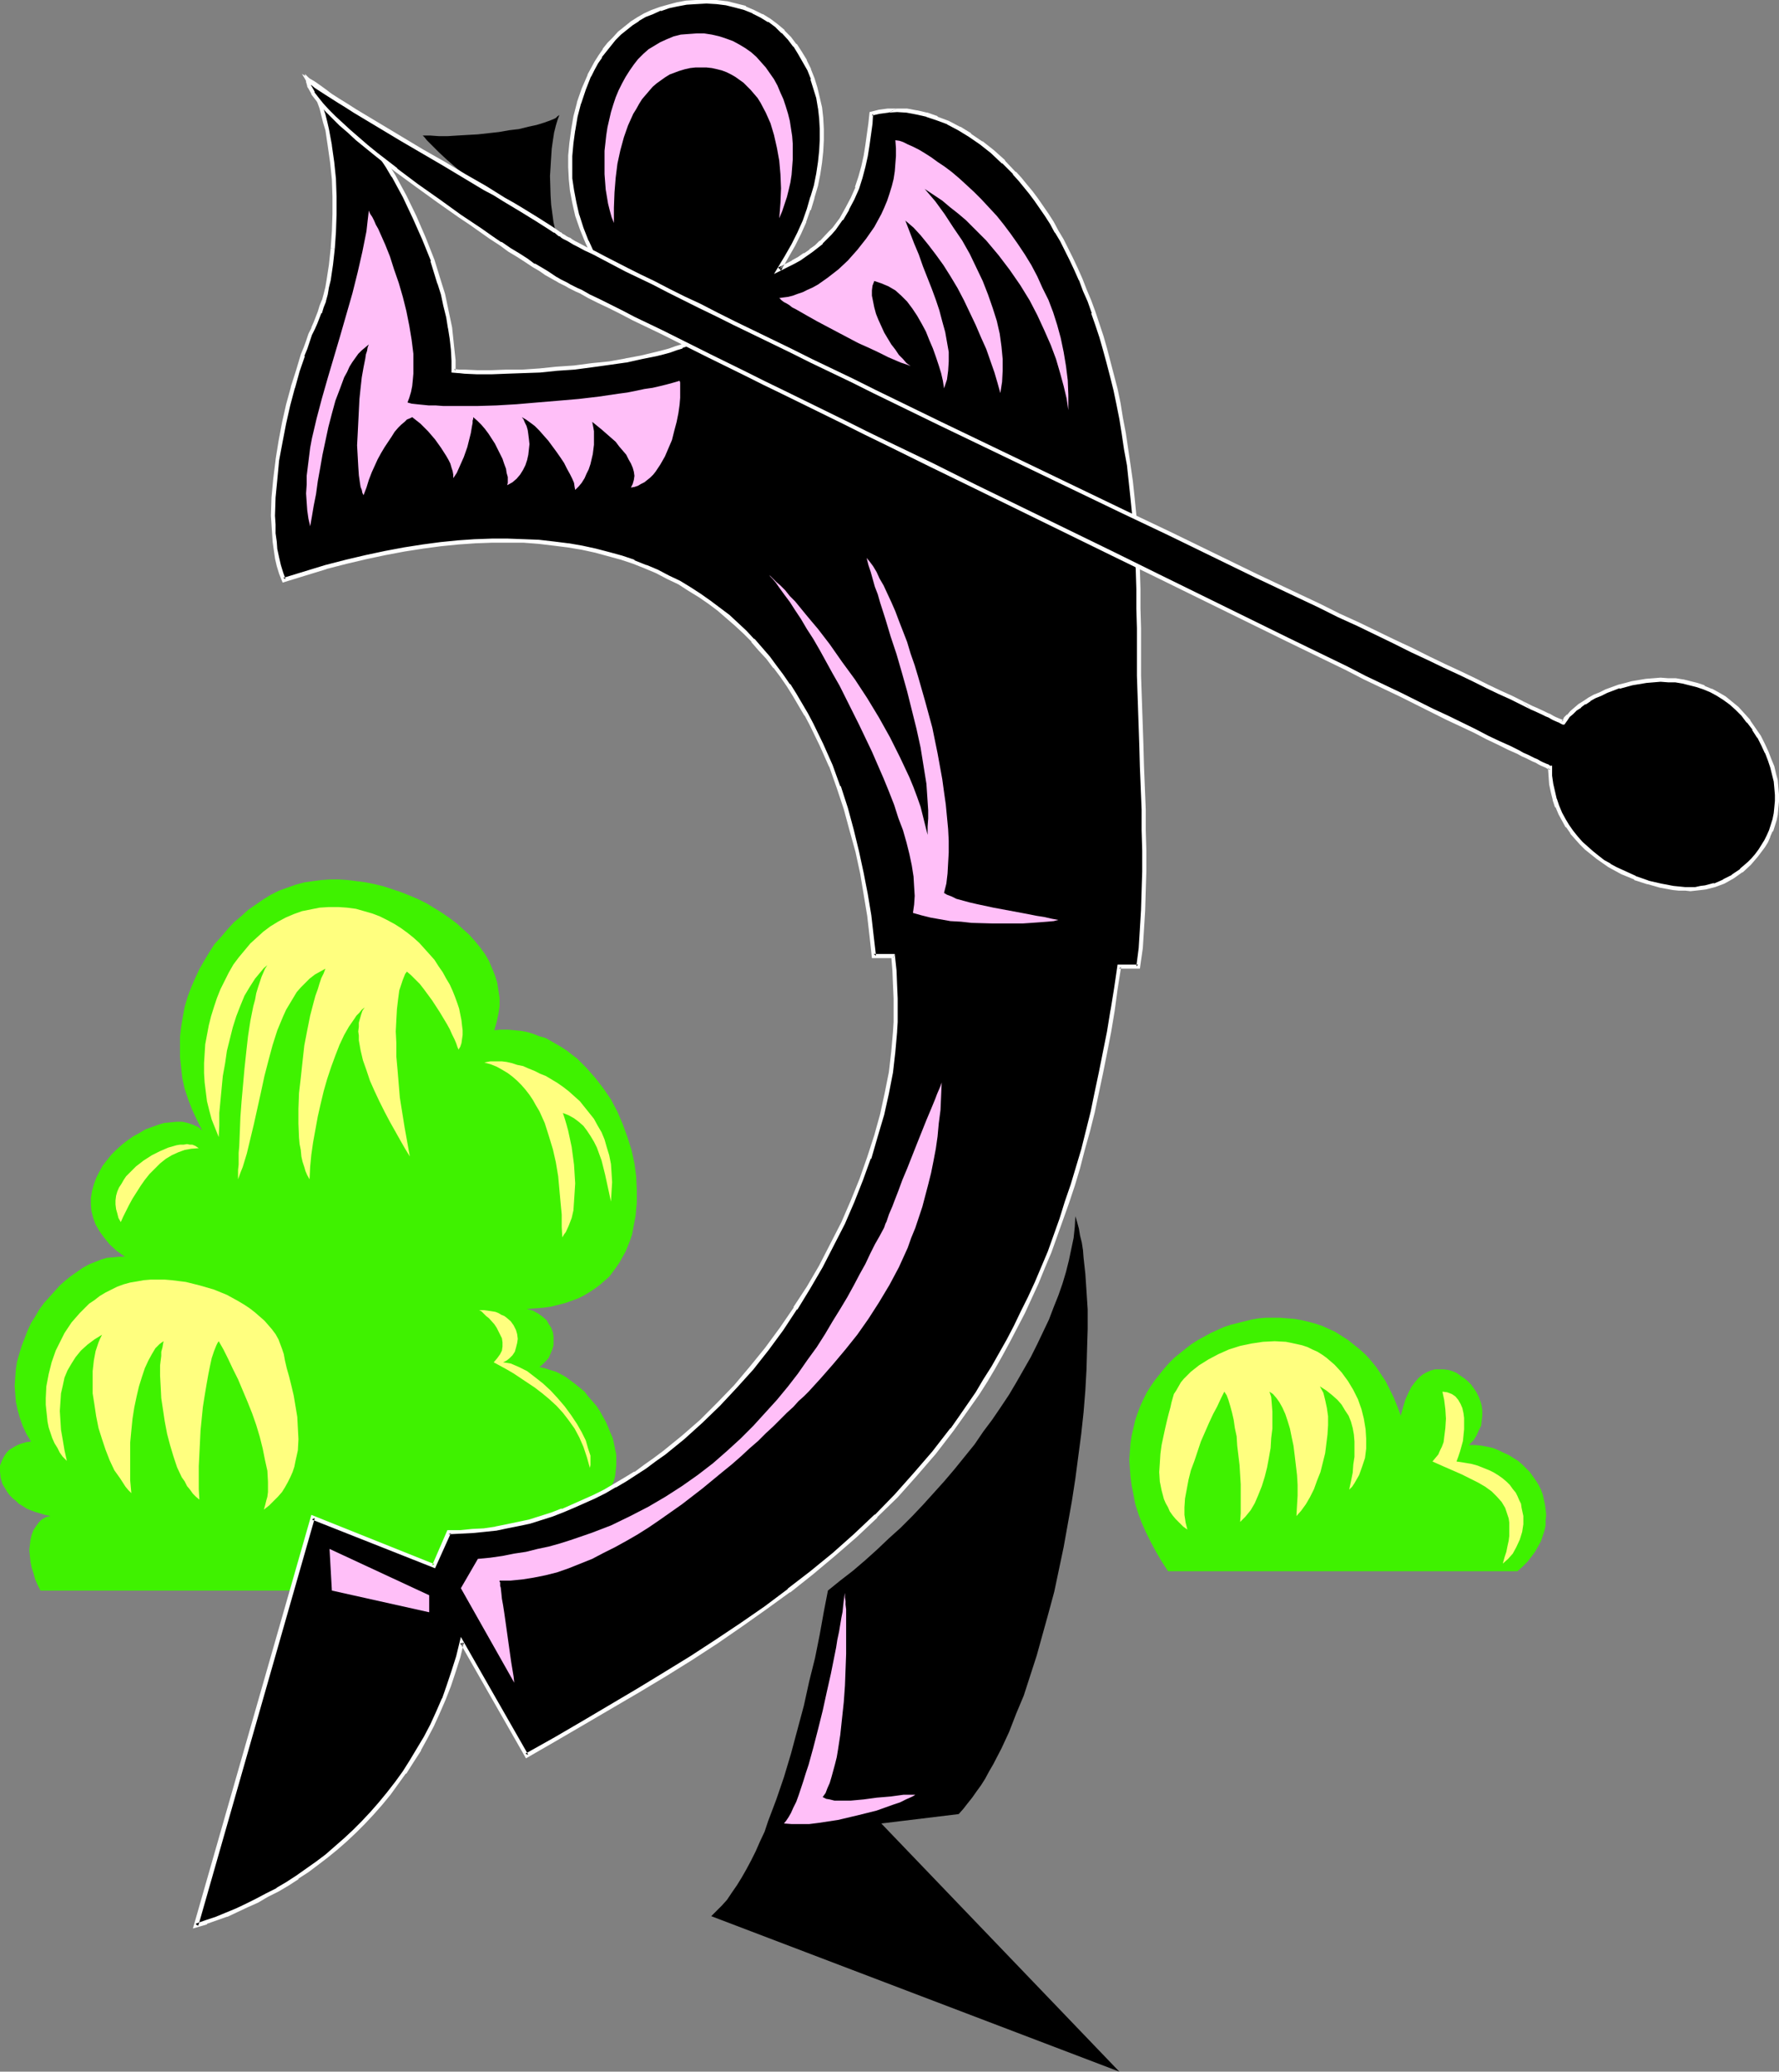 <?xml version="1.0" encoding="UTF-8" standalone="no"?>
<svg
   version="1.0"
   width="129.724mm"
   height="150.974mm"
   id="svg25"
   sodipodi:docname="Golfer 059.wmf"
   xmlns:inkscape="http://www.inkscape.org/namespaces/inkscape"
   xmlns:sodipodi="http://sodipodi.sourceforge.net/DTD/sodipodi-0.dtd"
   xmlns="http://www.w3.org/2000/svg"
   xmlns:svg="http://www.w3.org/2000/svg">
  <rect width="100%" height="100%" fill="#808080" stroke="none"/>
  <sodipodi:namedview
     id="namedview25"
     pagecolor="#ffffff"
     bordercolor="#000000"
     borderopacity="0.25"
     inkscape:showpageshadow="2"
     inkscape:pageopacity="0.0"
     inkscape:pagecheckerboard="0"
     inkscape:deskcolor="#d1d1d1"
     inkscape:document-units="mm" />
  <defs
     id="defs1">
    <pattern
       id="WMFhbasepattern"
       patternUnits="userSpaceOnUse"
       width="6"
       height="6"
       x="0"
       y="0" />
  </defs>
  <path
     style="fill:#3ff200;fill-opacity:1;fill-rule:evenodd;stroke:none"
     d="M 158.529,438.098 H 11.15 l -0.808,-1.616 -0.646,-1.454 -0.485,-1.778 -0.485,-1.454 -0.323,-1.616 -0.162,-1.616 -0.162,-1.616 0.162,-1.454 0.162,-1.454 0.323,-1.293 0.485,-1.293 0.646,-0.97 0.808,-1.131 0.808,-0.808 1.131,-0.646 1.293,-0.323 -1.454,-0.323 -2.747,-0.808 -1.293,-0.485 -1.131,-0.485 -0.97,-0.646 -1.131,-0.646 -0.808,-0.808 -0.808,-0.646 -0.808,-0.808 -0.646,-0.808 -0.485,-0.808 -0.97,-1.616 -0.485,-1.778 L 0,405.294 v -0.808 -0.808 l 0.646,-1.616 0.323,-0.646 0.485,-0.808 0.485,-0.646 0.646,-0.646 0.808,-0.485 0.808,-0.485 0.97,-0.485 0.97,-0.323 1.131,-0.323 1.293,-0.162 -1.293,-2.101 -0.97,-2.101 -0.808,-2.262 -0.646,-2.262 -0.485,-2.262 -0.162,-2.262 -0.162,-2.101 0.162,-2.262 0.162,-2.262 0.323,-2.101 0.646,-2.262 0.646,-2.101 0.808,-2.101 0.808,-2.101 0.97,-2.101 1.131,-1.778 1.131,-1.939 1.293,-1.778 1.454,-1.616 1.454,-1.616 1.454,-1.616 1.454,-1.293 1.616,-1.293 1.616,-1.131 1.616,-1.131 1.778,-0.97 1.616,-0.646 1.616,-0.646 1.616,-0.485 1.778,-0.162 1.616,-0.162 h 1.616 l -1.131,-0.808 -1.131,-0.808 -1.939,-1.778 -1.454,-1.778 -1.293,-1.778 -1.131,-1.939 -0.646,-1.778 -0.485,-1.939 -0.162,-1.778 v -1.778 l 0.323,-1.939 0.485,-1.778 0.646,-1.778 0.808,-1.616 0.97,-1.778 1.131,-1.454 1.293,-1.616 1.293,-1.293 1.616,-1.454 1.454,-1.131 1.616,-1.131 1.778,-0.97 1.616,-0.97 1.778,-0.646 1.778,-0.646 1.616,-0.485 1.778,-0.162 1.616,-0.162 h 1.616 l 1.454,0.323 1.454,0.485 1.454,0.646 1.131,0.97 -1.454,-2.909 -1.293,-2.747 -1.131,-2.909 -0.97,-2.909 -0.646,-2.909 -0.323,-2.909 -0.323,-2.909 v -2.747 -2.909 l 0.323,-2.747 0.485,-2.909 0.485,-2.586 0.808,-2.747 0.97,-2.586 1.131,-2.586 1.131,-2.424 1.293,-2.262 1.454,-2.424 1.454,-2.262 1.778,-1.939 1.778,-2.101 1.778,-1.939 1.939,-1.616 1.939,-1.778 2.101,-1.454 2.101,-1.454 2.101,-1.293 2.262,-1.131 2.262,-0.808 2.262,-0.808 2.424,-0.646 2.262,-0.323 2.424,-0.323 2.424,-0.162 h 2.424 l 2.424,0.162 2.586,0.323 2.424,0.323 2.424,0.485 2.586,0.646 2.424,0.808 2.424,0.808 2.424,0.97 2.262,0.97 2.262,1.131 2.101,1.293 2.101,1.293 2.101,1.454 1.939,1.454 1.778,1.616 1.616,1.454 1.616,1.778 1.454,1.778 1.293,1.778 1.131,1.939 0.808,1.939 0.808,1.939 0.646,2.101 0.323,2.101 0.323,2.101 v 2.262 l -0.323,2.101 -0.485,2.262 -0.646,2.262 1.778,-0.162 h 1.939 l 1.778,0.162 1.778,0.162 1.778,0.323 1.616,0.485 1.616,0.646 1.778,0.485 1.454,0.808 3.07,1.778 1.454,0.97 1.454,1.131 1.293,0.97 2.586,2.586 2.424,2.747 2.262,2.909 2.101,3.07 1.778,3.394 1.454,3.394 1.293,3.555 1.131,3.555 0.808,3.717 0.485,3.555 0.162,3.717 v 3.555 l -0.323,3.555 -0.646,3.394 -0.323,1.778 -0.485,1.454 -0.646,1.616 -0.646,1.616 -0.808,1.454 -0.808,1.454 -0.97,1.454 -1.939,2.586 -2.586,2.262 -1.293,0.97 -1.454,0.97 -1.616,0.97 -1.616,0.808 -1.778,0.646 -1.778,0.646 -1.939,0.485 -1.939,0.485 -2.262,0.323 -2.262,0.162 -2.262,0.162 1.778,0.485 1.454,0.808 1.131,0.808 1.131,0.97 0.646,1.131 0.646,0.97 0.485,1.293 0.162,1.131 v 1.293 1.131 l -0.323,1.131 -0.485,1.131 -0.485,1.131 -0.808,0.97 -0.808,0.808 -0.97,0.808 1.454,0.323 1.454,0.485 1.616,0.485 1.293,0.646 1.454,0.808 1.293,0.97 1.293,0.97 2.586,2.101 0.97,1.293 2.262,2.586 0.97,1.454 0.808,1.454 0.808,1.454 0.646,1.454 0.646,1.616 0.646,1.454 0.323,1.454 0.323,1.616 0.323,1.454 v 1.616 1.454 l -0.162,1.454 -0.162,1.454 -0.323,1.293 -0.646,1.454 -0.646,1.131 -0.808,1.293 -0.97,1.131 -1.131,0.97 -1.131,0.97 1.131,1.616 1.131,1.616 0.808,1.778 0.646,1.616 0.323,1.778 0.162,1.778 v 1.778 l -0.162,1.778 -0.485,1.616 -0.646,1.454 -0.808,1.454 -1.131,1.293 -1.293,1.293 -1.454,0.97 -1.616,0.808 z"
     id="path1" />
  <path
     style="fill:#3ff200;fill-opacity:1;fill-rule:evenodd;stroke:none"
     d="m 418.22,432.766 h -96.313 l -1.778,-2.747 -1.616,-2.747 -1.454,-2.747 -1.293,-2.586 -1.131,-2.586 -0.97,-2.586 -0.808,-2.586 -0.485,-2.586 -0.485,-2.424 -0.323,-2.424 -0.162,-2.262 -0.162,-2.424 0.162,-2.262 0.162,-2.262 0.323,-2.101 0.485,-2.101 0.485,-2.101 0.646,-1.939 0.808,-2.101 0.808,-1.778 0.97,-1.939 1.131,-1.778 1.131,-1.616 1.293,-1.616 1.293,-1.616 1.293,-1.454 1.454,-1.454 1.616,-1.293 1.616,-1.293 1.454,-1.131 1.778,-1.131 1.778,-0.97 1.778,-0.97 1.778,-0.808 1.778,-0.808 1.939,-0.646 1.939,-0.485 1.939,-0.485 1.939,-0.485 1.939,-0.323 1.939,-0.162 h 1.939 1.939 l 1.939,0.162 2.101,0.162 1.778,0.323 2.101,0.485 1.778,0.485 1.939,0.646 1.778,0.808 1.778,0.808 1.778,1.131 1.778,1.131 1.616,1.293 1.616,1.293 1.616,1.454 1.454,1.616 1.454,1.778 1.293,1.939 1.293,1.939 1.131,2.262 1.131,2.262 0.97,2.424 0.97,2.586 0.646,-2.424 0.646,-2.101 0.808,-1.778 0.808,-1.616 0.97,-1.293 0.97,-1.131 1.131,-0.97 1.131,-0.646 1.131,-0.485 1.131,-0.323 h 1.293 1.131 l 1.293,0.162 1.131,0.323 1.131,0.485 1.131,0.808 0.97,0.646 0.97,0.808 0.97,0.97 0.808,1.131 0.646,0.97 0.646,1.293 0.485,1.293 0.323,1.131 0.162,1.454 v 1.293 l -0.162,1.293 -0.162,1.454 -0.646,1.293 -0.646,1.454 -0.808,1.293 -1.293,1.293 h 1.778 l 1.616,0.162 1.778,0.323 1.454,0.323 1.616,0.646 1.293,0.646 1.454,0.646 1.293,0.808 1.293,0.808 1.131,0.97 0.97,0.97 1.131,1.131 0.808,1.131 0.808,1.131 0.808,1.293 0.646,1.293 0.485,1.293 0.323,1.454 0.323,1.454 0.162,1.293 0.162,1.454 -0.162,1.454 v 1.454 l -0.323,1.454 -0.485,1.454 -0.485,1.454 -0.808,1.454 -0.808,1.454 -0.97,1.293 -1.131,1.454 -1.293,1.293 z"
     id="path2" />
  <path
     style="fill:#ffff7f;fill-opacity:1;fill-rule:evenodd;stroke:none"
     d="m 126.371,289.103 0.485,-0.808 0.323,-0.97 0.162,-1.131 0.162,-1.131 v -1.293 l -0.162,-1.293 -0.162,-1.454 -0.323,-1.616 -0.323,-1.616 -0.485,-1.454 -0.646,-1.778 -0.646,-1.616 -0.808,-1.778 -0.97,-1.616 -0.97,-1.778 -1.131,-1.616 -1.131,-1.778 -1.293,-1.454 -1.454,-1.616 -1.454,-1.616 -1.616,-1.454 -1.616,-1.293 -1.778,-1.293 -1.778,-1.131 -2.101,-1.131 -1.939,-0.97 -2.101,-0.808 -2.262,-0.646 -2.262,-0.646 -2.424,-0.323 -2.424,-0.162 h -2.586 l -2.586,0.162 -2.424,0.485 -2.424,0.485 -2.262,0.808 -2.262,0.97 -2.101,1.131 -2.101,1.293 -1.939,1.454 -1.778,1.616 -1.778,1.616 -1.616,1.939 -1.616,1.939 -1.454,1.939 -1.293,2.262 -1.131,2.262 -1.131,2.262 -0.97,2.424 -0.808,2.424 -0.808,2.586 -0.646,2.586 -0.485,2.586 -0.485,2.586 -0.162,2.586 -0.162,2.586 v 2.747 l 0.162,2.586 0.323,2.586 0.323,2.586 0.646,2.586 0.646,2.424 0.97,2.424 0.97,2.424 0.162,-3.232 v -3.394 l 0.323,-3.394 0.646,-6.787 0.646,-3.555 0.485,-3.394 0.808,-3.232 0.808,-3.232 0.97,-3.07 1.131,-2.909 1.131,-2.747 1.454,-2.424 1.454,-2.262 1.616,-1.939 0.808,-0.97 0.97,-0.808 -0.646,0.97 -0.485,1.131 -0.485,1.131 -0.485,1.454 -0.485,1.454 -0.485,1.616 -0.323,1.778 -0.485,1.778 -0.808,4.04 -0.646,4.202 -0.485,4.363 -0.485,4.525 -0.808,9.05 -0.323,4.363 -0.162,4.202 -0.162,3.878 -0.162,1.778 v 1.778 1.454 l -0.162,1.454 v 2.586 l 0.646,-1.778 0.646,-1.616 1.131,-3.717 0.97,-4.04 0.97,-4.04 1.939,-8.726 0.97,-4.525 1.131,-4.363 1.131,-4.202 1.293,-4.04 1.616,-3.878 0.808,-1.778 0.97,-1.616 0.97,-1.616 0.97,-1.616 1.131,-1.293 1.293,-1.293 1.131,-1.131 1.454,-1.131 1.454,-0.808 1.454,-0.808 -0.485,1.293 -0.646,1.293 -0.485,1.454 -0.485,1.616 -0.646,1.778 -0.485,1.778 -0.97,3.717 -0.808,4.04 -0.808,4.202 -0.485,4.363 -0.485,4.525 -0.485,4.202 -0.162,4.363 v 4.04 l 0.162,3.878 0.162,1.778 0.323,1.616 0.162,1.778 0.323,1.454 0.485,1.454 0.323,1.131 0.485,1.131 0.646,1.131 0.162,-3.394 0.323,-3.394 0.485,-3.394 0.646,-3.555 0.646,-3.555 0.808,-3.555 0.808,-3.394 0.97,-3.394 1.131,-3.394 1.131,-3.07 1.131,-2.909 1.293,-2.747 1.293,-2.262 1.454,-2.101 0.646,-0.97 0.808,-0.808 0.646,-0.808 0.808,-0.646 -0.646,0.97 -0.323,0.97 -0.323,1.131 -0.323,1.131 v 1.131 l -0.162,1.293 0.162,1.131 v 1.293 l 0.485,2.747 0.646,2.747 0.97,2.747 0.97,2.909 1.293,2.909 1.293,2.747 1.454,2.909 1.454,2.747 1.454,2.586 1.454,2.586 1.293,2.262 1.293,2.101 -1.454,-8.08 -0.646,-4.04 -0.646,-4.04 -0.323,-3.878 -0.323,-3.878 -0.323,-3.555 v -3.717 l -0.162,-3.232 0.162,-3.232 0.162,-2.909 0.323,-2.747 0.323,-2.424 0.323,-0.97 0.323,-0.97 0.323,-0.97 0.323,-0.808 0.323,-0.808 0.485,-0.646 1.131,0.97 1.131,1.131 1.293,1.293 1.131,1.454 2.262,3.07 2.101,3.232 1.939,3.232 0.808,1.454 0.646,1.454 0.646,1.293 0.485,1.131 0.323,0.97 z"
     id="path3" />
  <path
     style="fill:#ffff7f;fill-opacity:1;fill-rule:evenodd;stroke:none"
     d="m 133.481,292.658 0.808,-0.162 0.808,-0.162 h 0.97 1.131 1.131 l 1.293,0.162 1.454,0.323 1.454,0.485 1.616,0.323 1.454,0.646 1.616,0.646 1.616,0.808 1.616,0.646 1.616,0.97 1.616,0.97 1.616,1.131 1.454,1.131 3.07,2.747 1.293,1.616 1.293,1.616 1.293,1.616 0.97,1.778 1.131,1.939 0.808,1.939 0.646,2.262 0.646,2.101 0.485,2.424 0.162,2.424 0.162,2.586 -0.162,2.586 -0.162,2.747 -0.808,-3.717 -0.808,-3.717 -0.97,-3.878 -0.646,-1.778 -0.646,-1.778 -0.808,-1.616 -0.97,-1.616 -0.97,-1.454 -0.97,-1.293 -1.293,-1.131 -1.293,-0.97 -1.454,-0.808 -1.616,-0.646 0.485,1.454 0.485,1.616 0.485,1.778 0.485,2.262 0.485,2.262 0.323,2.424 0.323,2.424 0.162,2.586 0.162,2.586 -0.162,2.586 -0.162,2.424 -0.162,2.424 -0.485,2.101 -0.808,2.101 -0.808,1.778 -0.485,0.646 -0.485,0.808 -0.162,-2.909 v -3.394 l -0.323,-3.394 -0.323,-3.555 -0.323,-3.555 -0.646,-3.878 -0.808,-3.555 -1.131,-3.717 -1.131,-3.555 -1.454,-3.232 -0.97,-1.616 -0.808,-1.454 -0.97,-1.454 -1.131,-1.454 -1.131,-1.293 -1.131,-1.131 -1.293,-1.131 -1.293,-0.97 -1.616,-0.97 -1.454,-0.808 -1.616,-0.646 z"
     id="path4" />
  <path
     style="fill:#ffff7f;fill-opacity:1;fill-rule:evenodd;stroke:none"
     d="m 78.214,372.974 -0.485,-1.454 -0.485,-1.293 -0.485,-1.293 -0.808,-1.454 -0.97,-1.293 -0.97,-1.131 -1.131,-1.293 -1.293,-1.131 -1.293,-1.131 -1.454,-1.131 -1.454,-0.97 -1.616,-0.97 -3.232,-1.778 -3.555,-1.454 -3.878,-1.131 -3.878,-0.97 -3.878,-0.485 -1.939,-0.162 h -1.939 -1.939 l -1.939,0.162 -1.778,0.323 -1.939,0.323 -1.778,0.485 -1.778,0.646 -1.616,0.808 -1.616,0.808 -1.616,0.97 -1.454,1.131 -1.454,0.97 -1.293,1.293 -1.293,1.293 -1.131,1.293 -1.131,1.293 -0.97,1.454 -0.97,1.454 -0.808,1.616 -1.616,3.232 -1.131,3.232 -0.808,3.232 -0.646,3.394 -0.162,3.232 v 1.778 l 0.162,1.616 0.162,1.454 0.162,1.616 0.323,1.616 0.485,1.454 0.485,1.454 0.646,1.454 0.808,1.293 0.646,1.293 0.808,1.131 1.131,1.131 -0.646,-2.909 -0.485,-2.909 -0.485,-2.747 -0.162,-2.586 -0.162,-2.586 0.162,-2.424 0.162,-2.424 0.485,-2.101 0.485,-2.262 0.808,-1.939 1.131,-1.939 1.131,-1.778 1.454,-1.778 1.778,-1.616 1.939,-1.454 2.101,-1.293 -0.485,0.97 -0.485,1.131 -0.808,2.424 -0.485,2.586 -0.323,2.909 v 3.07 3.07 l 0.485,3.07 0.485,3.232 0.646,3.232 0.97,3.07 0.97,2.909 1.131,2.909 1.293,2.747 1.616,2.262 1.454,2.262 0.808,0.97 0.808,0.808 -0.323,-3.555 v -3.394 -3.555 -3.394 l 0.323,-3.394 0.323,-3.232 0.485,-3.07 0.646,-3.07 0.646,-2.747 0.808,-2.586 0.808,-2.424 0.97,-2.101 0.97,-1.778 0.97,-1.616 1.131,-1.131 0.646,-0.485 0.485,-0.323 -0.162,0.808 -0.162,0.97 -0.323,1.131 v 1.131 l -0.323,2.586 v 2.909 l 0.162,2.909 0.162,3.232 0.485,3.232 0.485,3.232 0.646,3.394 0.808,3.07 0.97,3.232 0.97,2.909 1.293,2.747 0.808,1.131 0.646,1.293 0.808,0.97 0.808,1.131 0.808,0.808 0.97,0.808 -0.162,-2.909 v -3.07 -3.232 l 0.162,-3.232 0.323,-6.626 0.323,-3.232 0.323,-3.232 0.485,-3.07 0.485,-2.909 0.485,-2.747 0.485,-2.424 0.485,-2.262 0.646,-1.939 0.646,-1.616 0.323,-0.646 0.323,-0.485 1.293,2.262 1.293,2.586 1.293,2.747 1.454,2.909 1.293,3.07 1.293,3.07 1.293,3.232 1.131,3.232 0.97,3.232 0.808,3.232 0.646,3.232 0.646,2.909 0.162,3.07 v 2.747 l -0.162,1.293 -0.323,1.131 -0.323,1.293 -0.323,1.131 1.454,-1.131 1.293,-1.293 1.131,-1.131 1.131,-1.293 0.808,-1.293 0.808,-1.454 0.646,-1.293 0.646,-1.454 0.485,-1.454 0.323,-1.616 0.646,-2.909 0.162,-3.07 -0.162,-3.07 -0.162,-3.07 -0.485,-2.909 -0.485,-2.909 -0.646,-2.747 -0.646,-2.586 -0.646,-2.262 -0.485,-2.101 z"
     id="path5" />
  <path
     style="fill:#ffff7f;fill-opacity:1;fill-rule:evenodd;stroke:none"
     d="m 322.876,386.225 0.323,-1.131 0.323,-1.131 0.646,-0.97 0.646,-1.131 0.646,-1.131 0.808,-0.97 0.97,-0.97 0.97,-0.97 2.262,-1.778 2.586,-1.616 2.747,-1.454 2.909,-1.293 3.07,-0.97 3.07,-0.646 3.232,-0.485 3.232,-0.162 3.07,0.162 1.616,0.323 1.454,0.323 1.454,0.323 1.454,0.485 1.293,0.646 1.454,0.646 1.293,0.808 1.131,0.808 2.262,1.939 1.939,2.101 1.778,2.424 1.454,2.424 1.293,2.586 0.97,2.747 0.646,2.586 0.485,2.909 0.162,2.586 v 2.747 l -0.323,2.586 -0.808,2.424 -0.808,2.262 -0.646,1.131 -0.646,1.131 -0.646,0.97 -0.808,0.808 0.485,-2.262 0.485,-2.424 0.162,-2.262 0.323,-2.101 v -2.101 -2.101 l -0.162,-1.939 -0.323,-1.778 -0.485,-1.778 -0.646,-1.616 -0.97,-1.454 -0.97,-1.616 -1.131,-1.293 -1.454,-1.293 -1.616,-1.293 -1.778,-1.131 0.97,1.778 0.485,1.939 0.485,2.262 0.323,2.262 v 2.424 l -0.162,2.586 -0.323,2.586 -0.323,2.586 -0.646,2.586 -0.646,2.586 -0.97,2.424 -0.808,2.262 -1.131,2.262 -1.131,1.939 -1.293,1.778 -1.293,1.454 0.162,-2.909 0.162,-2.747 v -2.909 l -0.162,-2.747 -0.323,-2.747 -0.323,-2.747 -0.323,-2.586 -0.485,-2.262 -0.485,-2.424 -0.646,-2.101 -0.646,-1.939 -0.808,-1.778 -0.808,-1.454 -0.808,-1.131 -0.97,-1.131 -0.97,-0.646 0.485,1.454 0.162,1.939 0.162,2.101 v 2.262 2.424 l -0.323,2.586 -0.162,2.747 -0.485,2.747 -0.485,2.586 -0.646,2.586 -0.808,2.586 -0.97,2.424 -0.97,2.262 -1.131,1.939 -1.454,1.778 -0.646,0.646 -0.808,0.808 0.162,-2.424 v -2.586 -5.333 l -0.323,-5.333 -0.646,-5.333 -0.162,-2.586 -0.485,-2.262 -0.323,-2.262 -0.485,-2.101 -0.485,-1.778 -0.485,-1.616 -0.485,-1.293 -0.646,-0.97 -0.97,1.939 -0.97,2.101 -1.131,2.101 -1.131,2.424 -1.131,2.586 -1.131,2.586 -1.778,5.333 -0.97,2.586 -0.646,2.586 -0.485,2.586 -0.485,2.586 -0.162,2.424 v 2.101 l 0.323,2.101 0.485,1.939 -1.131,-0.808 -1.131,-1.131 -0.97,-0.97 -0.808,-0.97 -0.808,-1.131 -0.485,-1.131 -0.646,-1.131 -0.485,-1.131 -0.646,-2.424 -0.485,-2.424 -0.162,-2.586 0.162,-2.424 0.162,-2.586 0.323,-2.424 0.485,-2.262 0.485,-2.262 0.485,-2.101 0.485,-1.939 0.485,-1.778 z"
     id="path6" />
  <path
     style="fill:#ffff7f;fill-opacity:1;fill-rule:evenodd;stroke:none"
     d="m 54.782,316.252 -0.485,-0.323 -0.485,-0.323 -0.808,-0.323 h -0.646 l -0.808,-0.162 -0.97,0.162 h -0.97 l -0.97,0.162 -2.262,0.646 -2.262,0.97 -2.262,1.131 -2.262,1.454 -2.101,1.616 -1.778,1.778 -0.97,0.97 -0.646,0.97 -0.646,1.131 -0.646,0.97 -0.485,1.131 -0.323,1.131 -0.162,1.293 v 1.131 l 0.162,1.293 0.323,1.131 0.323,1.293 0.646,1.131 0.646,-1.454 0.808,-1.616 0.808,-1.616 0.97,-1.778 1.131,-1.778 1.131,-1.778 1.131,-1.616 1.293,-1.616 1.454,-1.454 1.454,-1.454 1.616,-1.293 1.616,-0.97 1.778,-0.808 1.778,-0.646 1.778,-0.323 z"
     id="path7" />
  <path
     style="fill:#ffff7f;fill-opacity:1;fill-rule:evenodd;stroke:none"
     d="m 162.569,404.324 0.162,-0.808 v -0.808 -0.808 -0.97 l -0.646,-1.939 -0.646,-2.262 -1.131,-2.262 -1.293,-2.262 -1.616,-2.424 -1.778,-2.424 -1.939,-2.262 -1.939,-2.101 -2.101,-1.939 -2.262,-1.778 -2.101,-1.616 -2.262,-1.131 -2.262,-0.97 -0.97,-0.162 -1.131,-0.162 0.97,-0.485 0.808,-0.646 0.808,-0.808 0.646,-0.97 0.323,-1.131 0.323,-1.293 0.162,-1.131 -0.162,-1.293 -0.323,-1.131 -0.646,-1.293 -0.808,-1.131 -1.131,-0.97 -0.646,-0.485 -0.808,-0.323 -0.808,-0.485 -0.808,-0.323 -0.97,-0.162 -1.131,-0.162 -1.131,-0.162 h -1.293 l 0.646,0.323 0.646,0.646 0.646,0.646 0.808,0.646 1.454,1.616 0.646,0.97 0.485,0.97 0.485,0.97 0.485,0.97 0.162,1.131 v 1.131 l -0.162,1.131 -0.485,0.97 -0.808,1.131 -0.97,1.131 1.778,0.97 1.778,0.97 1.939,1.131 1.939,1.293 1.939,1.293 1.939,1.293 2.101,1.616 1.939,1.616 1.939,1.778 1.778,1.939 1.616,2.101 1.616,2.262 1.293,2.424 1.131,2.586 0.97,2.909 z"
     id="path8" />
  <path
     style="fill:#ffff7f;fill-opacity:1;fill-rule:evenodd;stroke:none"
     d="m 414.18,430.665 1.454,-1.293 1.293,-1.454 0.97,-1.778 0.97,-2.101 0.646,-2.101 0.323,-2.101 v -2.262 l -0.485,-2.262 -0.162,-1.131 -0.485,-0.97 -0.485,-1.131 -0.485,-0.97 -0.808,-0.97 -0.808,-1.131 -0.808,-0.808 -1.131,-0.97 -1.131,-0.808 -1.293,-0.808 -1.293,-0.646 -1.616,-0.646 -1.616,-0.646 -1.778,-0.485 -1.939,-0.323 -2.101,-0.323 0.485,-1.293 0.485,-1.454 0.808,-2.909 0.323,-3.232 v -1.454 -1.616 l -0.162,-1.293 -0.323,-1.454 -0.485,-1.131 -0.646,-1.131 -0.808,-0.97 -0.97,-0.646 -1.293,-0.485 -1.293,-0.162 0.485,2.262 0.323,2.586 0.162,2.586 -0.162,2.586 -0.323,2.586 -0.162,1.293 -0.485,1.293 -0.485,0.97 -0.485,1.131 -0.808,0.97 -0.808,0.97 2.909,1.293 2.586,1.131 2.586,1.131 2.262,1.131 2.262,1.131 1.939,1.131 1.778,1.293 1.454,1.454 1.293,1.454 0.97,1.616 0.323,0.97 0.323,0.97 0.323,0.97 0.162,1.131 v 1.131 1.293 1.293 l -0.162,1.293 -0.323,1.454 -0.323,1.616 -0.485,1.454 z"
     id="path9" />
  <path
     style="fill:#000000;fill-opacity:1;fill-rule:evenodd;stroke:none"
     d="m 296.374,334.997 -0.162,2.909 -0.323,3.07 -0.646,3.07 -0.646,3.07 -0.808,3.232 -0.97,3.232 -1.131,3.232 -1.293,3.232 -1.293,3.394 -1.616,3.394 -1.616,3.394 -1.778,3.555 -1.939,3.394 -1.939,3.394 -2.101,3.555 -2.262,3.394 -2.424,3.555 -2.424,3.232 -2.424,3.555 -2.747,3.394 -2.747,3.394 -2.747,3.232 -2.909,3.232 -3.07,3.394 -2.909,3.07 -3.232,3.232 -3.232,2.909 -3.232,3.07 -3.232,2.909 -3.394,2.909 -3.555,2.747 -3.394,2.747 -1.131,5.818 -1.131,6.302 -1.293,6.464 -1.616,6.464 -1.454,6.626 -1.778,6.626 -1.778,6.626 -1.939,6.464 -2.101,6.141 -2.262,5.979 -0.97,2.909 -1.293,2.747 -1.131,2.586 -1.293,2.586 -1.293,2.424 -1.293,2.262 -1.293,2.101 -1.454,2.101 -1.293,1.939 -1.454,1.616 -1.454,1.454 -1.454,1.454 112.473,42.824 -65.61,-68.357 21.331,-2.586 1.293,-1.454 1.131,-1.454 1.293,-1.616 1.131,-1.616 1.293,-1.778 1.131,-1.778 1.131,-2.101 1.131,-1.939 2.262,-4.363 2.101,-4.525 1.939,-5.01 2.101,-5.01 1.778,-5.494 1.778,-5.494 1.616,-5.818 1.616,-5.818 1.616,-5.979 1.293,-6.141 1.293,-6.141 1.131,-6.302 1.131,-6.302 0.97,-6.302 0.808,-6.141 0.808,-6.141 0.646,-5.979 0.485,-5.979 0.323,-5.818 0.162,-5.818 0.162,-5.333 v -5.333 l -0.323,-5.01 -0.323,-4.848 -0.485,-4.363 -0.162,-2.101 -0.323,-2.101 -0.485,-1.939 -0.323,-1.939 -0.485,-1.778 z"
     id="path10" />
  <path
     style="fill:#000000;fill-opacity:1;fill-rule:evenodd;stroke:none"
     d="m 154.166,31.674 -0.485,1.293 -0.485,1.616 -0.485,1.939 -0.323,2.101 -0.323,2.262 -0.162,2.424 -0.162,2.586 -0.162,2.586 0.162,5.333 0.162,2.586 0.323,2.424 0.323,2.424 0.485,2.101 0.485,2.101 0.646,1.778 -0.808,-0.485 -0.808,-0.485 -0.97,-0.646 -0.97,-0.646 -1.131,-0.646 -1.293,-0.808 -2.424,-1.778 -2.747,-1.939 -2.909,-2.101 -5.818,-4.686 -2.909,-2.262 -2.909,-2.262 -2.747,-2.262 -2.424,-2.101 -2.262,-2.101 -0.97,-0.97 -0.808,-0.808 -0.808,-0.808 -0.808,-0.808 -0.646,-0.808 -0.485,-0.485 h 2.101 l 2.262,0.162 h 2.586 l 2.586,-0.162 2.747,-0.162 2.909,-0.162 5.818,-0.646 2.747,-0.485 2.747,-0.323 2.586,-0.646 2.262,-0.485 2.101,-0.646 1.778,-0.646 0.808,-0.323 0.646,-0.323 0.485,-0.485 z"
     id="path11" />
  <path
     style="fill:#000000;fill-opacity:1;fill-rule:evenodd;stroke:none"
     d="m 246.117,263.409 0.323,4.04 0.323,3.878 v 3.717 3.717 2.747 l -0.162,2.586 -0.323,5.656 -0.808,5.656 -1.131,5.656 -1.293,5.979 -1.616,5.818 -1.939,5.979 -2.101,5.979 -2.424,6.141 -2.586,5.979 -3.07,5.979 -3.07,5.818 -3.394,5.979 -3.717,5.656 -3.717,5.656 -4.04,5.494 -4.202,5.333 -4.525,5.01 -4.686,5.01 -4.686,4.686 -5.01,4.363 -5.171,4.202 -2.586,1.939 -2.747,1.939 -2.747,1.778 -2.747,1.778 -2.747,1.616 -2.909,1.616 -2.747,1.454 -2.909,1.293 -2.909,1.293 -3.07,1.293 -2.909,0.97 -3.07,0.97 -3.07,0.97 -3.07,0.808 -3.232,0.646 -3.07,0.485 -3.232,0.485 -3.232,0.323 -3.07,0.162 h -3.394 l -4.04,9.373 -33.451,-13.251 -32.158,112.312 2.909,-0.97 2.747,-0.97 2.747,-0.97 2.909,-1.293 2.747,-1.293 2.747,-1.293 2.909,-1.616 2.747,-1.454 2.747,-1.616 2.747,-1.778 2.747,-1.939 2.586,-1.939 2.747,-2.101 2.586,-2.101 2.586,-2.262 2.424,-2.262 2.586,-2.586 2.262,-2.586 2.424,-2.586 2.262,-2.747 2.262,-2.909 2.101,-2.909 1.939,-3.07 1.939,-3.232 1.939,-3.394 1.778,-3.394 1.616,-3.555 1.616,-3.555 1.293,-3.717 1.293,-3.878 1.293,-4.04 1.131,-4.04 17.776,31.189 7.918,-4.525 7.757,-4.525 7.757,-4.525 7.434,-4.363 7.272,-4.363 7.272,-4.525 6.949,-4.525 6.787,-4.686 6.626,-4.686 6.464,-4.686 6.302,-4.848 6.141,-5.171 5.979,-5.01 5.656,-5.494 5.494,-5.656 5.333,-5.818 5.171,-5.979 4.848,-6.302 2.424,-3.232 4.686,-6.787 2.262,-3.555 2.101,-3.555 2.101,-3.717 2.101,-3.717 1.939,-3.878 2.101,-3.878 1.778,-4.04 1.939,-4.04 1.778,-4.363 1.778,-4.202 1.616,-4.525 1.616,-4.525 1.616,-4.525 1.454,-4.848 1.454,-4.848 1.454,-5.01 1.293,-5.01 1.293,-5.333 1.293,-5.333 1.131,-5.333 1.131,-5.656 0.97,-5.818 0.97,-5.818 0.97,-5.979 0.808,-6.141 h 5.333 l 0.646,-5.01 0.485,-5.171 0.323,-5.333 0.162,-5.333 v -5.333 -5.656 -5.656 l -0.162,-5.656 -0.162,-5.979 -0.162,-5.979 -0.323,-5.979 -0.162,-6.141 -0.162,-6.302 -0.162,-6.464 v -6.464 l -0.162,-6.626 v -5.494 l -0.162,-5.333 -0.162,-5.333 -0.162,-5.171 -0.485,-4.848 -0.323,-5.01 -0.485,-4.686 -0.485,-4.686 -0.485,-4.525 -0.646,-4.363 -0.646,-4.363 -0.808,-4.04 -0.808,-4.04 -0.808,-3.878 -0.97,-3.878 -0.808,-3.717 -0.97,-3.555 -1.131,-3.394 -0.97,-3.394 -1.131,-3.232 -1.131,-3.232 -1.293,-3.07 -1.131,-2.909 -1.293,-2.747 -1.293,-2.747 -1.293,-2.586 -1.293,-2.586 -1.454,-2.424 -1.293,-2.424 -1.454,-2.262 -1.454,-2.101 -1.454,-2.101 -1.454,-1.939 -1.454,-1.778 -1.454,-1.778 -1.616,-1.778 -3.07,-3.07 -3.07,-2.909 -3.07,-2.424 -3.07,-2.101 -2.909,-1.778 -3.07,-1.616 -3.07,-1.131 -2.909,-0.97 -2.747,-0.808 -2.747,-0.323 -2.586,-0.162 h -2.424 l -2.424,0.323 -2.262,0.485 -0.323,2.909 -0.646,5.818 -0.485,2.909 -0.646,3.07 -0.808,2.909 -0.97,3.07 -1.293,2.747 -1.454,2.909 -1.616,2.747 -2.101,2.747 -0.97,1.293 -2.586,2.424 -1.293,1.131 -1.454,1.131 -1.616,1.131 -1.616,1.131 -1.778,0.97 -1.778,0.97 -1.939,0.97 1.939,-3.232 1.939,-3.394 1.616,-3.232 1.454,-3.394 1.131,-3.232 1.131,-3.394 0.808,-3.07 0.646,-3.232 0.646,-3.232 0.323,-3.07 0.162,-3.07 -0.162,-3.07 -0.162,-2.909 -0.323,-2.909 -0.485,-2.747 -0.646,-2.747 -0.808,-2.586 -0.97,-2.424 -1.293,-2.424 -1.293,-2.101 -1.293,-2.262 -1.616,-1.939 -1.616,-1.778 -1.939,-1.616 -1.939,-1.454 -2.101,-1.293 -2.262,-1.131 -2.424,-0.97 -2.424,-0.808 -2.586,-0.485 -2.747,-0.323 -2.747,-0.162 h -2.909 l -2.586,0.323 -2.586,0.485 -2.424,0.485 -2.262,0.646 -2.262,0.97 -1.939,0.808 -1.939,1.131 -1.778,1.131 -1.778,1.293 -1.616,1.454 -1.454,1.454 -1.293,1.454 -1.293,1.778 -1.131,1.616 -1.131,1.778 -0.97,1.778 -0.97,1.778 -1.616,3.717 -1.131,3.717 -0.97,3.878 -0.808,3.717 -0.323,3.555 -0.323,3.394 -0.162,3.232 0.162,3.07 0.323,3.232 0.646,3.555 0.97,3.394 1.131,3.555 1.454,3.717 1.616,3.555 1.939,3.555 2.262,3.394 2.424,3.07 2.747,3.07 1.454,1.454 1.616,1.454 1.616,1.293 1.616,1.293 1.778,0.97 1.778,1.131 1.939,0.97 1.939,0.97 2.101,0.808 2.101,0.646 -1.454,0.646 -1.293,0.485 -1.616,0.646 -1.778,0.485 -1.778,0.485 -1.939,0.485 -4.04,0.97 -4.363,0.808 -4.525,0.808 -4.686,0.646 -4.848,0.485 -4.848,0.485 -4.848,0.323 -4.525,0.323 -4.525,0.162 -4.202,0.162 h -1.939 l -1.939,-0.162 h -1.778 l -1.778,-0.162 h -1.454 l -1.616,-0.162 v -2.909 l -0.162,-2.909 -0.323,-3.07 -0.485,-2.909 -0.485,-3.07 -0.646,-3.07 -0.808,-3.07 -0.808,-3.07 -1.939,-6.302 -2.424,-5.979 -2.586,-5.979 -2.747,-5.818 -3.07,-5.494 -1.616,-2.586 -1.616,-2.586 -1.616,-2.424 -1.778,-2.424 -1.616,-2.262 -1.778,-2.101 -1.616,-2.101 -1.778,-1.778 -1.778,-1.939 -1.616,-1.454 -1.778,-1.616 -1.778,-1.293 -1.616,-0.97 -1.616,-1.131 0.808,1.454 0.808,1.454 0.808,1.616 0.646,1.616 0.646,1.778 0.485,1.939 0.646,1.939 0.485,2.101 0.808,4.363 0.646,4.525 0.323,4.848 0.323,4.686 v 4.848 l -0.162,4.848 -0.323,4.686 -0.485,4.363 -0.646,4.202 -0.485,2.101 -0.485,1.778 -0.485,1.778 -0.485,1.778 -0.646,1.616 -0.485,1.293 -0.646,1.454 -0.646,1.616 -0.808,1.616 -0.646,1.939 -0.646,1.778 -0.808,2.101 -1.293,4.202 -1.293,4.525 -1.293,4.848 -1.131,5.01 -1.131,5.171 -0.808,5.01 -0.646,5.333 -0.323,5.01 -0.162,5.01 v 2.424 l 0.162,2.424 0.162,2.262 0.323,2.262 0.485,2.262 0.485,2.101 0.646,2.101 0.646,1.939 5.818,-1.939 5.818,-1.616 5.656,-1.616 5.494,-1.293 5.333,-0.97 5.171,-1.131 5.01,-0.808 5.01,-0.485 4.686,-0.485 4.848,-0.323 4.525,-0.162 4.363,-0.162 4.363,0.162 4.202,0.323 4.04,0.323 4.04,0.646 3.717,0.646 3.878,0.808 3.555,0.808 3.555,1.131 3.394,1.131 3.232,1.293 3.232,1.293 3.07,1.616 2.909,1.454 2.909,1.778 2.909,1.778 2.586,1.778 2.586,1.939 2.424,2.101 2.424,2.101 2.262,2.262 2.262,2.262 2.101,2.262 2.101,2.424 1.939,2.424 1.939,2.586 1.778,2.586 1.616,2.586 3.232,5.494 1.454,2.747 2.747,5.656 2.586,5.656 2.101,5.818 1.939,5.979 1.778,5.979 1.454,5.818 1.293,5.979 1.131,5.979 0.808,5.656 0.808,5.656 0.485,5.656 z"
     id="path12" />
  <path
     style="fill:#ffffff;fill-opacity:1;fill-rule:evenodd;stroke:none"
     d="m 246.117,263.893 -0.485,-0.485 0.323,4.04 0.162,4.04 v -0.162 l 0.162,3.717 v 3.717 2.747 l -0.162,2.586 v 0 l -0.485,5.494 -0.646,5.656 v 0 l -1.131,5.656 -1.293,5.979 -1.616,5.818 v 0 l -1.939,5.979 v 0 l -2.101,5.979 -2.424,5.979 v 0 l -2.586,5.979 -3.07,5.979 -3.07,5.979 v 0 l -3.394,5.818 -3.717,5.656 h 0.162 l -3.878,5.656 -4.04,5.494 v 0 l -4.202,5.171 -4.363,5.171 -4.686,4.848 v 0 l -4.686,4.686 v 0 l -5.01,4.363 -5.171,4.202 v 0 l -2.586,1.939 -2.747,1.939 -2.586,1.939 v -0.162 l -2.909,1.778 -2.747,1.616 v 0 l -2.747,1.616 -2.909,1.454 -2.909,1.293 -2.909,1.293 v 0 l -2.909,1.293 v -0.162 l -2.909,1.131 -3.07,0.97 -3.07,0.97 v 0 l -3.07,0.646 -3.07,0.646 -3.232,0.646 h 0.162 l -3.232,0.485 -3.232,0.162 -3.232,0.323 h 0.162 -3.717 l -4.202,9.696 0.646,-0.323 L 85.81,417.252 53.166,531.18 57.045,530.049 v -0.162 l 2.747,-0.97 2.747,-0.97 h 0.162 l 2.747,-1.293 2.747,-1.293 2.909,-1.293 2.747,-1.616 2.909,-1.454 v 0 l 2.747,-1.616 2.747,-1.778 v -0.162 l 2.747,-1.778 2.586,-1.939 2.747,-2.101 v 0 l 2.586,-2.101 2.586,-2.262 2.586,-2.424 v 0 l 2.424,-2.424 v 0 l 2.424,-2.586 2.424,-2.747 2.262,-2.747 v 0 l 2.101,-2.909 2.101,-2.909 h 0.162 l 1.939,-3.07 2.101,-3.232 v -0.162 l 1.778,-3.232 1.778,-3.394 1.616,-3.555 1.616,-3.717 v 0 l 1.454,-3.717 v 0 l 1.293,-3.878 1.293,-4.04 v 0 l 0.97,-4.04 -0.97,0.162 18.099,31.674 8.403,-4.848 7.757,-4.525 v 0 l 15.19,-8.888 7.272,-4.363 7.272,-4.525 6.949,-4.525 v 0 l 6.787,-4.686 6.626,-4.686 6.464,-4.686 h 0.162 l 6.302,-5.01 5.979,-5.01 5.979,-5.171 5.656,-5.333 v -0.162 l 5.656,-5.494 v 0 l 5.333,-5.979 5.171,-5.979 4.848,-6.302 v 0 l 2.424,-3.394 4.686,-6.626 v 0 l 2.262,-3.555 2.101,-3.555 2.101,-3.717 v 0 l 2.101,-3.878 1.939,-3.717 2.101,-4.04 1.778,-3.878 1.939,-4.202 v 0 l 1.778,-4.363 1.778,-4.202 1.616,-4.525 1.616,-4.525 v 0 l 1.616,-4.525 1.616,-4.848 1.454,-4.848 v 0 l 1.293,-5.01 1.454,-5.171 1.293,-5.171 1.131,-5.333 1.131,-5.333 1.131,-5.656 1.131,-5.818 0.97,-5.818 v 0 l 0.808,-5.979 0.97,-6.141 -0.646,0.485 h 5.818 l 0.808,-5.656 0.323,-5.171 0.323,-5.171 v -0.162 l 0.162,-5.333 0.162,-5.333 v -5.656 l -0.162,-5.656 v -5.656 l -0.485,-11.958 -0.162,-5.979 -0.646,-18.907 v -13.09 l -0.162,-5.494 v -5.333 l -0.162,-5.333 -0.323,-5.171 v 0 l -0.323,-5.01 -0.323,-4.848 -0.485,-4.848 -0.485,-4.525 -0.646,-4.525 -0.646,-4.363 -0.646,-4.363 v 0 l -0.808,-4.202 -0.646,-4.04 -0.808,-3.878 -0.97,-3.717 -0.97,-3.717 -0.97,-3.717 v 0 l -0.97,-3.394 -1.131,-3.394 -1.131,-3.394 v 0 l -1.131,-3.07 -1.293,-3.07 -1.131,-2.909 v 0 l -1.293,-2.909 -1.293,-2.747 -1.293,-2.586 -1.293,-2.586 -1.454,-2.424 v 0 l -1.293,-2.424 -1.454,-2.262 v 0 l -1.454,-2.101 -1.454,-2.101 -1.454,-1.939 v 0 l -1.616,-1.939 -1.454,-1.778 -1.454,-1.616 h -0.162 l -2.909,-3.07 v -0.162 l -3.07,-2.747 -3.07,-2.424 h -0.162 L 267.609,36.845 v -0.162 l -2.909,-1.778 h -0.162 l -3.07,-1.616 v 0 l -3.07,-1.131 v -0.162 l -2.747,-0.97 h -0.162 l -2.747,-0.646 h -0.162 l -2.586,-0.485 h -0.162 -2.586 l -2.424,1.131 2.424,-0.162 2.586,0.162 v 0 l 2.586,0.485 v 0 l 2.909,0.646 h -0.162 l 2.909,0.97 v 0 l 3.07,1.131 h -0.162 l 3.07,1.616 v 0 l 2.909,1.778 v 0 l 3.07,2.101 v 0 l 3.07,2.424 3.07,2.909 v -0.162 l 3.07,3.07 h -0.162 l 1.616,1.778 1.454,1.778 1.454,1.778 v 0 l 1.454,1.939 1.454,2.101 1.454,2.101 v 0 l 1.454,2.262 1.293,2.424 v -0.162 l 1.454,2.424 1.293,2.586 1.293,2.586 1.293,2.747 1.293,2.909 v -0.162 l 1.131,3.07 1.293,2.909 1.131,3.232 h -0.162 l 1.131,3.232 1.131,3.394 0.97,3.394 v 0 l 0.97,3.555 0.97,3.717 0.97,3.878 0.808,3.878 0.808,4.04 0.646,4.04 v 0 l 0.646,4.363 0.808,4.363 0.485,4.525 0.485,4.525 0.485,4.848 0.323,4.848 0.323,5.01 v -0.162 l 0.323,5.171 0.162,5.333 v 5.333 l 0.162,5.494 v 13.09 l 0.646,18.907 0.162,5.979 0.485,11.958 v 5.656 l 0.162,5.656 v 5.656 l -0.162,5.333 -0.162,5.333 v 0 l -0.323,5.333 -0.323,5.171 -0.646,5.01 0.485,-0.485 h -5.656 l -0.97,6.626 -0.97,5.979 v -0.162 l -0.97,5.979 -1.131,5.656 -1.131,5.656 -1.131,5.333 -1.131,5.494 -1.293,5.171 -1.293,5.171 -1.454,4.848 v 0 l -1.454,4.848 -1.616,4.686 -1.454,4.686 v 0 l -1.616,4.525 -1.616,4.525 -1.778,4.202 -1.778,4.202 v 0 l -1.939,4.202 -1.939,3.878 -1.939,4.04 -1.939,3.717 -2.101,3.717 v 0 l -2.101,3.717 -2.262,3.555 -2.101,3.555 v 0 l -4.686,6.787 -2.262,3.232 v -0.162 l -5.01,6.464 -5.171,5.979 -5.171,5.818 v 0 l -5.494,5.656 v -0.162 l -5.818,5.494 -5.818,5.171 -6.141,5.01 -6.302,4.848 h 0.162 l -6.464,4.848 -6.787,4.686 -6.787,4.525 v 0 l -6.949,4.525 -7.11,4.363 -7.434,4.525 -15.029,8.888 v 0 l -7.757,4.525 -8.08,4.525 0.808,0.323 -18.584,-32.482 -1.293,5.333 v 0 l -1.293,4.04 -1.293,3.878 v 0 l -1.293,3.717 v -0.162 l -1.616,3.717 -1.616,3.555 -1.778,3.394 -1.939,3.232 v 0 l -1.939,3.232 -1.939,3.07 v 0 l -2.101,2.909 -2.262,2.909 v 0 l -2.262,2.747 -2.262,2.586 -2.424,2.586 v 0 l -2.424,2.424 v 0 l -2.424,2.262 -2.586,2.262 -2.586,2.262 v 0 l -2.586,1.939 -2.747,1.939 -2.747,1.939 v 0 l -2.747,1.778 -2.747,1.616 h 0.162 l -2.909,1.454 -2.747,1.454 -2.909,1.454 -2.747,1.293 -2.747,1.131 v 0 l -2.747,1.131 -2.909,0.97 v 0 l -2.747,0.97 0.808,0.646 32.158,-112.474 -0.808,0.485 33.936,13.413 4.363,-9.696 -0.646,0.323 3.394,-0.162 v 0 l 3.232,-0.162 3.232,-0.323 3.07,-0.323 h 0.162 l 3.07,-0.646 3.232,-0.646 3.07,-0.646 v 0 l 3.07,-0.97 3.07,-0.97 2.909,-1.131 v 0 l 3.07,-1.293 v 0 l 2.909,-1.293 2.909,-1.293 2.909,-1.454 2.747,-1.616 h 0.162 l 2.747,-1.616 2.747,-1.778 v 0 l 2.747,-1.778 2.586,-1.939 2.747,-1.939 v 0 l 5.171,-4.202 5.01,-4.525 v 0 l 4.848,-4.686 v 0 l 4.686,-5.01 4.525,-5.01 4.202,-5.333 v 0 l 4.04,-5.494 3.717,-5.656 h 0.162 l 3.555,-5.818 3.394,-5.818 v 0 l 3.07,-5.979 3.07,-5.979 2.586,-5.979 v 0 l 2.424,-6.141 2.101,-5.818 h 0.162 l 1.778,-6.141 v 0 l 1.778,-5.979 1.293,-5.818 1.131,-5.818 v 0 l 0.646,-5.656 0.485,-5.494 v -0.162 l 0.162,-2.586 v -2.747 -3.717 l -0.162,-3.717 v 0 l -0.162,-4.04 -0.485,-4.525 z"
     id="path13" />
  <path
     style="fill:#ffffff;fill-opacity:1;fill-rule:evenodd;stroke:none"
     d="m 247.248,29.896 h -2.424 -0.162 l -2.424,0.323 v 0 l -2.586,0.646 -0.323,3.07 -0.808,5.818 -0.485,3.07 v 0 l -0.646,2.909 -0.808,2.909 v 0 l -0.97,2.909 h 0.162 l -1.293,2.909 -1.454,2.747 v 0 l -1.616,2.909 v 0 l -1.939,2.586 v 0 l -1.131,1.131 v 0 l -2.424,2.586 v -0.162 l -1.293,1.293 -1.616,1.131 h 0.162 l -1.616,1.131 v -0.162 l -1.616,1.131 -1.778,0.97 h 0.162 l -1.939,0.97 -1.939,0.97 0.808,0.808 1.939,-3.394 v 0 l 1.939,-3.394 1.616,-3.232 1.454,-3.232 v -0.162 l 1.131,-3.232 h 0.162 l 0.97,-3.232 v -0.162 l 0.97,-3.232 0.646,-3.232 0.485,-3.232 v 0 l 0.323,-3.07 0.162,-3.07 v 0 -3.07 0 l -0.162,-3.07 -0.323,-2.909 v 0 l -0.646,-2.747 -0.646,-2.747 v 0 l -0.808,-2.586 v 0 l -0.97,-2.424 v -0.162 l -1.131,-2.262 v -0.162 l -1.293,-2.101 -1.454,-2.262 h -0.162 l -1.454,-1.939 -1.778,-1.778 V 8.242 l -1.939,-1.616 v 0 l -1.939,-1.454 v 0 l -2.101,-1.293 h -0.162 l -2.262,-1.131 v 0 l -2.262,-0.97 V 1.616 l -2.586,-0.646 v 0 l -2.586,-0.646 h -0.162 L 197.475,0 v 0 h -2.747 -2.909 v 0 l -2.747,0.162 -2.586,0.485 v 0 l -2.424,0.646 v 0 l -2.262,0.646 v 0 l -2.262,0.808 v 0 l -2.101,0.97 -1.939,1.131 v 0 l -1.778,1.131 -0.162,0.162 -1.616,1.293 -1.616,1.293 v 0 l -1.454,1.616 v 0 l -1.454,1.454 -1.293,1.616 v 0.162 l -1.131,1.616 v 0 l -1.131,1.778 v 0 l -0.97,1.778 -0.97,1.778 v 0.162 l -1.616,3.717 v 0 l -1.293,3.717 v 0.162 l -0.97,3.717 -0.646,3.717 v 0.162 l -0.485,3.555 -0.323,3.394 v 0 3.232 l 0.162,3.07 v 0.162 l 0.323,3.232 v 0 l 0.646,3.394 0.808,3.555 v 0 l 1.293,3.717 v 0 l 1.454,3.555 v 0 l 1.616,3.555 1.939,3.555 v 0.162 l 2.262,3.232 v 0.162 l 2.586,3.232 2.586,3.07 h 0.162 l 1.454,1.293 v 0.162 l 1.454,1.293 1.778,1.454 v 0 l 1.616,1.131 v 0.162 l 1.778,0.97 1.778,1.131 h 0.162 l 1.939,0.97 1.939,0.97 v 0 l 2.101,0.808 v 0 l 2.101,0.646 -0.162,-0.97 -1.293,0.646 -1.454,0.485 h 0.162 l -1.616,0.485 -1.778,0.646 v 0 l -1.778,0.485 -1.939,0.485 -4.04,0.97 -4.363,0.808 h 0.162 l -4.525,0.808 -4.848,0.485 -4.848,0.646 -4.848,0.323 -4.686,0.485 -4.686,0.323 h 0.162 -4.525 l -4.202,0.162 h -1.939 -1.939 l -3.555,-0.162 h -1.454 v 0 l -1.454,-0.162 0.485,0.485 v -2.909 0 l -0.323,-2.909 -0.323,-3.07 -0.323,-3.07 v 0 l -0.646,-3.07 -0.646,-3.07 -0.646,-3.07 -0.97,-3.07 v 0 l -1.939,-6.302 v 0 l -2.424,-6.141 v 0 l -2.586,-5.979 -2.747,-5.656 -3.07,-5.656 v 0 l -1.616,-2.586 -1.616,-2.586 -1.616,-2.424 v 0 l -1.778,-2.424 -1.616,-2.262 v 0 L 98.899,33.774 97.121,31.674 95.505,29.734 h -0.162 l -1.616,-1.778 v 0 L 91.95,26.341 90.173,24.886 v 0 L 88.395,23.594 86.779,22.462 v 0 l -3.555,-2.101 1.939,3.232 v -0.162 l 0.808,1.454 0.808,1.616 v 0 l 0.646,1.616 0.646,1.778 v 0 l 0.485,1.939 v 0 l 0.485,1.939 0.646,2.101 0.646,4.363 v 0 l 0.646,4.525 0.485,4.686 v 0 l 0.162,4.686 v 4.848 l -0.162,4.848 V 63.671 l -0.323,4.686 1.131,0.162 0.323,-4.686 v 0 l 0.162,-4.848 v -4.848 l -0.162,-4.686 v -0.162 l -0.485,-4.686 -0.646,-4.525 v -0.162 l -0.808,-4.363 -0.485,-2.101 -0.485,-1.939 v 0 l -0.646,-1.939 v 0 L 88.395,27.795 87.749,26.018 v 0 l -0.808,-1.616 -0.808,-1.454 v 0 l -0.808,-1.293 -0.808,0.808 1.616,0.97 v -0.162 l 1.616,1.131 1.778,1.293 v 0 l 1.616,1.454 1.778,1.616 v 0 l 1.778,1.778 h -0.162 l 1.778,1.939 1.778,1.939 1.616,2.101 v 0 l 1.778,2.262 1.616,2.424 v 0 l 1.616,2.424 1.616,2.424 1.616,2.747 v -0.162 l 3.07,5.656 2.747,5.818 2.586,5.818 v 0 l 2.424,5.979 h -0.162 l 1.939,6.302 v -0.162 l 0.97,3.07 0.646,3.07 0.808,3.232 0.485,3.07 v -0.162 l 0.485,3.07 0.323,2.909 0.162,3.07 v -0.162 3.394 l 1.939,0.162 h 0.162 l 1.454,0.162 3.555,0.162 h 1.939 1.939 l 4.202,-0.162 4.525,-0.162 v 0 l 4.686,-0.162 4.686,-0.485 4.848,-0.323 4.848,-0.646 4.686,-0.646 4.525,-0.646 h 0.162 l 4.363,-0.97 4.04,-0.808 1.939,-0.485 1.778,-0.485 v 0 l 1.778,-0.646 1.616,-0.485 v -0.162 l 1.454,-0.485 2.586,-1.293 -3.394,-1.131 v 0.162 l -2.101,-0.808 h 0.162 l -1.939,-0.97 -1.939,-0.97 v 0 l -1.778,-1.131 -1.778,-1.131 v 0.162 l -1.616,-1.293 v 0 l -1.616,-1.293 -1.616,-1.454 v 0.162 l -1.454,-1.454 h 0.162 l -2.747,-3.07 -2.586,-3.232 0.162,0.162 -2.262,-3.394 v 0 l -1.939,-3.555 -1.616,-3.555 v 0.162 l -1.454,-3.717 v 0 l -1.131,-3.555 v 0.162 l -0.808,-3.555 -0.646,-3.394 v 0 l -0.485,-3.232 v 0 -3.07 -3.232 0.162 l 0.323,-3.555 0.485,-3.555 v 0.162 l 0.646,-3.878 0.97,-3.717 v 0.162 l 1.293,-3.878 v 0 l 1.454,-3.717 v 0.162 l 0.97,-1.939 0.97,-1.778 v 0 l 1.131,-1.616 h -0.162 l 1.293,-1.616 v 0 l 1.293,-1.616 1.293,-1.616 v 0 l 1.454,-1.454 v 0 l 1.616,-1.293 1.616,-1.293 v 0 l 1.778,-1.131 h -0.162 l 1.939,-1.131 2.101,-0.808 v 0 l 2.101,-0.97 v 0.162 l 2.262,-0.808 v 0 l 2.262,-0.485 v 0 l 2.586,-0.485 2.586,-0.162 v 0 l 2.909,-0.162 2.747,0.162 v 0 l 2.586,0.323 v 0 l 2.586,0.646 v 0 l 2.424,0.646 v 0 l 2.424,0.97 h -0.162 l 2.262,1.131 v 0 l 2.101,1.293 V 5.979 l 1.939,1.454 v 0 l 1.778,1.778 V 9.05 l 1.778,1.939 1.454,1.939 v -0.162 l 1.293,2.101 1.293,2.262 v 0 l 1.293,2.262 v 0 l 0.97,2.424 h -0.162 l 0.808,2.586 v 0 l 0.808,2.586 0.485,2.909 v -0.162 l 0.323,2.909 0.162,2.909 v 0 3.07 -0.162 l -0.162,3.07 -0.323,3.07 v 0 l -0.485,3.232 -0.646,3.232 -0.97,3.232 v -0.162 l -0.97,3.394 v 0 l -1.131,3.232 v 0 l -1.454,3.232 -1.616,3.232 -1.939,3.394 v 0 l -2.909,4.848 3.555,-1.778 1.939,-0.97 v 0 l 1.778,-0.97 1.616,-1.131 v 0 l 1.616,-1.131 v 0 l 1.454,-1.131 1.454,-1.131 v -0.162 l 2.424,-2.424 v 0 l 1.131,-1.293 v 0 l 1.939,-2.747 h 0.162 l 1.616,-2.747 v -0.162 l 1.454,-2.747 1.293,-2.909 v 0 l 0.97,-3.07 v 0 l 0.808,-3.07 0.646,-2.909 v 0 l 0.485,-3.07 0.808,-5.818 0.162,-2.747 -0.323,0.485 2.101,-0.485 v 0 l 2.424,-0.323 v 0 z"
     id="path14" />
  <path
     style="fill:#ffffff;fill-opacity:1;fill-rule:evenodd;stroke:none"
     d="m 91.142,68.357 -0.485,4.525 -0.646,4.202 v 0 l -0.323,1.939 -0.485,1.939 -0.485,1.778 v -0.162 l -0.646,1.616 -0.485,1.616 v 0 l -1.131,2.909 -0.646,1.454 v 0.162 l -0.808,1.616 -0.646,1.939 -0.646,1.778 -0.808,1.939 v 0 l -1.293,4.363 -1.454,4.525 v 0.162 l -1.293,4.686 -1.131,5.01 -0.97,5.171 -0.808,5.01 v 0.162 l -0.646,5.171 -0.485,5.171 v 0 l -0.162,5.01 0.162,2.424 0.162,2.424 v 0 l 0.162,2.424 0.323,2.262 v 0 l 0.323,2.262 0.485,2.101 v 0 l 0.646,2.101 v 0 l 0.97,2.424 6.302,-1.939 5.818,-1.778 h -0.162 l 5.656,-1.454 5.494,-1.293 5.333,-1.131 5.171,-0.97 v 0 l 5.171,-0.808 4.848,-0.646 4.848,-0.485 4.686,-0.323 v 0 l 4.525,-0.162 h 4.363 4.363 v 0 l 4.202,0.323 4.04,0.485 3.878,0.485 v 0 l 3.878,0.646 3.717,0.808 3.555,0.97 v 0 l 3.555,0.97 3.394,1.131 v 0 l 3.232,1.293 v 0 l 3.07,1.293 3.07,1.616 3.07,1.454 v 0 l 2.747,1.778 2.909,1.778 v 0 l 2.586,1.778 2.586,1.939 v 0 l 2.424,2.101 2.424,2.101 2.262,2.101 v 0 l 2.262,2.262 h -0.162 l 2.101,2.424 2.101,2.262 1.939,2.586 v -0.162 l 1.939,2.586 1.778,2.586 v 0 l 1.616,2.586 3.232,5.494 v -0.162 l 1.454,2.747 2.747,5.656 2.586,5.818 V 211.05 l 2.101,5.979 v 0 l 1.939,5.818 v 0 l 1.616,5.979 1.616,5.818 1.293,5.979 0.97,5.818 v 0 l 0.97,5.818 0.646,5.656 0.646,5.979 h 5.818 l 0.485,-1.131 h -5.818 l 0.646,0.485 -0.646,-5.494 -0.646,-5.656 -0.97,-5.818 v 0 l -1.131,-5.818 -1.293,-5.979 -1.454,-5.979 -1.616,-5.979 v 0 l -1.939,-5.979 h -0.162 l -2.101,-5.818 v 0 l -2.586,-5.818 -2.747,-5.656 -1.454,-2.747 v 0 l -3.232,-5.494 -1.616,-2.586 h -0.162 l -1.778,-2.586 -1.939,-2.586 v 0 l -1.778,-2.424 -2.101,-2.424 -2.101,-2.424 h -0.162 l -2.101,-2.262 v 0 l -2.424,-2.262 -2.262,-2.101 -2.586,-1.939 v 0 l -2.586,-1.939 -2.747,-1.939 v 0 l -2.747,-1.778 -2.909,-1.778 v 0 l -3.07,-1.454 -3.07,-1.616 -3.07,-1.293 h -0.162 l -3.232,-1.293 v -0.162 l -3.394,-1.131 -3.555,-0.97 v 0 l -3.717,-0.97 -3.717,-0.808 -3.717,-0.646 h -0.162 l -3.878,-0.485 -4.202,-0.485 -4.202,-0.162 v 0 l -4.363,-0.162 h -4.363 l -4.525,0.162 h -0.162 l -4.686,0.323 -4.848,0.485 -4.848,0.646 -5.171,0.808 v 0 l -5.171,0.97 -5.333,1.131 -5.494,1.293 -5.656,1.454 v 0 l -5.818,1.778 -5.818,1.778 0.646,0.323 -0.646,-1.778 v 0 l -0.646,-2.101 v 0 l -0.485,-2.101 -0.485,-2.262 v 0.162 l -0.162,-2.262 -0.323,-2.262 v 0 -2.424 l -0.162,-2.424 0.162,-5.01 v 0 l 0.485,-5.01 0.485,-5.171 v 0 l 0.97,-5.171 0.97,-5.01 1.131,-5.01 1.293,-4.848 v 0.162 l 1.293,-4.686 1.454,-4.202 h -0.162 l 0.808,-1.939 0.646,-1.939 0.646,-1.939 0.808,-1.616 v 0 l 0.646,-1.454 1.131,-2.909 h 0.162 l 0.485,-1.616 0.646,-1.616 v -0.162 l 0.485,-1.778 0.323,-1.939 0.485,-1.939 v 0 l 0.646,-4.363 0.485,-4.363 z"
     id="path15" />
  <path
     style="fill:#000000;fill-opacity:1;fill-rule:evenodd;stroke:none"
     d="m 84.84,21.816 v 0.646 l 0.162,0.485 0.162,0.646 0.323,0.646 0.808,1.454 0.97,1.454 1.293,1.616 1.616,1.778 1.778,1.778 2.101,1.939 2.101,1.939 2.262,1.939 2.586,2.101 2.586,2.262 5.494,4.202 5.818,4.363 5.979,4.363 5.979,4.04 2.747,2.101 2.909,1.939 2.747,1.778 2.586,1.778 2.586,1.778 2.424,1.454 2.262,1.454 1.939,1.293 1.939,1.131 1.616,1.131 1.454,0.808 1.131,0.646 0.162,0.162 0.485,0.162 0.485,0.323 0.485,0.323 0.646,0.323 0.808,0.323 0.808,0.485 0.97,0.485 0.97,0.485 0.97,0.485 2.424,1.293 2.586,1.293 2.909,1.454 3.232,1.616 3.555,1.778 3.717,1.778 4.04,1.939 4.202,2.101 4.363,2.262 4.686,2.262 4.686,2.424 5.171,2.424 5.171,2.586 5.171,2.586 5.494,2.747 5.656,2.747 5.656,2.747 5.818,2.909 5.979,2.909 12.12,5.979 12.443,5.979 25.048,12.282 12.605,6.141 12.443,6.141 12.282,5.979 5.979,2.909 5.979,2.909 5.656,2.909 5.656,2.747 5.656,2.747 5.494,2.586 5.171,2.586 5.171,2.586 4.848,2.262 4.848,2.424 4.525,2.262 4.363,2.101 4.202,1.939 3.878,1.939 3.555,1.778 3.555,1.778 3.07,1.454 2.909,1.293 2.424,1.293 1.131,0.646 1.131,0.485 1.939,0.97 0.808,0.323 0.808,0.485 0.646,0.323 0.646,0.323 0.485,0.162 0.485,0.162 0.323,0.323 h 0.162 l 0.162,0.162 h 0.162 v 2.262 l 0.162,2.262 0.485,2.101 0.646,1.939 0.646,2.101 0.808,1.778 0.97,1.778 0.97,1.778 1.293,1.616 1.293,1.616 1.293,1.454 1.454,1.454 1.454,1.293 1.616,1.131 1.616,1.131 1.616,1.131 1.778,0.97 1.616,0.97 3.555,1.454 3.555,1.293 3.555,0.97 3.394,0.646 1.778,0.162 h 1.616 1.454 1.454 l 1.454,-0.162 1.293,-0.162 2.424,-0.646 2.586,-0.97 2.424,-1.454 2.424,-1.616 2.101,-1.939 1.131,-1.131 0.97,-1.131 0.97,-1.293 0.808,-1.293 0.808,-1.293 0.646,-1.454 0.646,-1.454 0.97,-3.07 0.323,-1.616 0.323,-1.778 v -1.778 -1.778 -1.778 l -0.323,-1.939 -0.323,-1.939 -0.646,-1.939 -0.646,-1.939 -0.808,-2.101 -0.97,-2.101 -1.131,-2.101 -1.454,-2.262 -1.454,-1.939 -1.454,-1.939 -1.778,-1.778 -1.616,-1.454 -1.778,-1.293 -1.778,-1.131 -1.939,-0.97 -1.939,-0.808 -1.939,-0.646 -1.939,-0.646 -1.939,-0.485 -2.101,-0.162 -1.939,-0.162 h -2.101 -1.939 l -1.939,0.162 -1.939,0.323 -1.939,0.323 -1.939,0.485 -1.778,0.485 -3.394,1.293 -1.778,0.808 -1.454,0.646 -1.454,0.808 -1.454,0.97 -1.293,0.808 -1.131,0.97 -0.97,0.808 -0.97,0.97 -0.808,0.97 -0.646,0.808 h -0.162 v 0 l -0.323,-0.162 -0.323,-0.162 -0.485,-0.162 -0.485,-0.162 -0.485,-0.323 -0.808,-0.323 -0.808,-0.485 -0.808,-0.323 -0.97,-0.485 -2.101,-0.97 -1.131,-0.485 -2.586,-1.293 -2.909,-1.454 -3.07,-1.454 -3.394,-1.616 -3.717,-1.778 -3.878,-1.939 -4.202,-1.939 -4.363,-2.101 -4.525,-2.101 -4.848,-2.424 -5.01,-2.262 -5.171,-2.586 -5.333,-2.424 -5.333,-2.747 -5.656,-2.586 -5.656,-2.747 -5.818,-2.747 -5.979,-2.909 -6.141,-2.909 -12.282,-5.979 -12.443,-5.979 -12.766,-6.141 -25.21,-12.12 -12.443,-5.979 -12.282,-5.979 -5.979,-2.909 -5.979,-2.909 -5.656,-2.747 -5.656,-2.747 -5.494,-2.747 -5.494,-2.586 -5.171,-2.586 -5.01,-2.424 -5.01,-2.424 -4.525,-2.424 -4.525,-2.101 -4.363,-2.101 -3.878,-2.101 -3.878,-1.778 -3.555,-1.778 -3.232,-1.616 -3.07,-1.616 -2.747,-1.454 -2.262,-1.131 -2.101,-1.131 -0.97,-0.485 -0.808,-0.485 -0.808,-0.485 -0.646,-0.323 -0.646,-0.323 -0.485,-0.323 -0.485,-0.323 -0.323,-0.162 -1.131,-0.808 -1.454,-0.97 -1.778,-1.131 -1.778,-1.131 -2.101,-1.293 -2.101,-1.293 -2.424,-1.454 -2.424,-1.454 -2.586,-1.616 -2.747,-1.454 -5.656,-3.394 -5.656,-3.394 -5.818,-3.394 -5.818,-3.394 -5.494,-3.232 -2.586,-1.616 -2.424,-1.454 -2.424,-1.454 -2.262,-1.454 -2.101,-1.293 -1.778,-1.131 -1.778,-1.131 -1.454,-0.97 -1.293,-0.808 -1.131,-0.808 -0.646,-0.485 z"
     id="path16" />
  <path
     style="fill:#ffffff;fill-opacity:1;fill-rule:evenodd;stroke:none"
     d="m 84.032,20.362 0.323,2.101 v 0.162 l 0.162,0.485 v 0 l 0.162,0.646 v 0.162 l 0.323,0.485 0.808,1.454 v 0.162 l 1.131,1.454 v 0 l 1.293,1.616 1.616,1.778 v 0 l 1.778,1.778 1.939,1.939 v 0 l 2.262,1.939 2.262,2.101 2.586,2.101 2.586,2.101 5.494,4.363 v 0 l 5.979,4.363 5.818,4.202 5.979,4.202 2.909,1.939 2.747,1.939 2.747,1.939 2.747,1.778 v 0 l 2.424,1.778 2.424,1.454 2.262,1.454 v 0 l 1.939,1.293 v 0 l 1.939,1.131 1.616,1.131 1.454,0.808 1.131,0.646 0.323,0.162 v 0 l 0.808,0.485 0.646,0.323 0.646,0.323 0.646,0.323 0.808,0.485 0.97,0.485 0.97,0.485 1.131,0.485 2.262,1.293 2.586,1.293 3.07,1.454 3.232,1.616 3.394,1.778 7.757,3.717 4.202,2.101 4.525,2.262 4.525,2.262 9.858,4.848 5.171,2.586 5.333,2.586 16.806,8.242 5.818,2.909 5.979,2.909 12.12,5.979 12.282,5.979 37.653,18.422 12.605,6.141 35.552,17.453 5.656,2.747 10.666,5.171 5.01,2.586 9.858,4.686 4.525,2.262 4.202,2.101 4.202,2.101 7.595,3.555 3.394,1.778 3.07,1.454 2.909,1.454 2.586,1.131 1.131,0.646 1.131,0.485 1.939,0.97 0.808,0.323 0.808,0.485 0.646,0.323 1.131,0.485 0.323,0.162 v 0 l 0.485,0.323 h 0.323 l -0.323,-0.162 0.323,0.323 h 0.323 l -0.646,-0.485 0.162,2.262 v 0 l 0.162,2.262 v 0 l 0.485,2.262 0.485,1.939 v 0.162 l 0.646,1.939 h 0.162 l 0.808,1.939 0.97,1.778 v 0 l 0.97,1.778 h 0.162 l 1.131,1.616 v 0.162 l 1.293,1.454 1.293,1.454 v 0 l 1.454,1.454 v 0 l 1.616,1.293 v 0 l 1.616,1.293 1.616,1.131 1.616,1.131 v 0 l 1.778,0.97 1.778,0.97 3.555,1.454 v 0.162 l 3.555,1.131 h 0.162 l 3.394,0.97 3.555,0.646 v 0 l 1.616,0.162 h 0.162 1.616 l 1.454,0.162 1.454,-0.162 v 0 l 1.454,-0.162 1.293,-0.162 v 0 l 2.586,-0.646 v 0 l 2.586,-0.97 v 0 l 2.586,-1.454 v 0 l 2.262,-1.616 h 0.162 l 2.262,-2.101 v 0 l 0.97,-1.131 v 0 l 0.97,-1.131 v 0 l 0.97,-1.293 0.97,-1.293 v 0 l 0.808,-1.293 v 0 l 0.646,-1.454 v -0.162 l 0.646,-1.454 h 0.162 l 0.97,-3.07 v 0 l 0.323,-1.616 v -0.162 l 0.162,-1.778 0.162,-1.616 v -1.939 l -0.162,-1.778 -0.162,-1.939 v -0.162 l -0.485,-1.778 -0.485,-2.101 v 0 l -0.808,-1.939 -0.808,-2.101 v 0 l -0.97,-2.101 -1.131,-2.262 v 0 l -1.454,-2.101 v 0 l -1.454,-2.101 v -0.162 l -1.616,-1.778 v 0 l -1.616,-1.778 v 0 l -1.778,-1.454 v 0 l -1.778,-1.454 v 0 l -1.939,-1.131 v 0 l -1.778,-0.97 h -0.162 l -1.939,-0.808 v -0.162 l -1.939,-0.646 v 0 l -1.939,-0.485 -1.939,-0.485 h -0.162 l -1.939,-0.323 h -2.101 v 0 l -2.101,-0.162 -1.939,0.162 v 0 l -2.101,0.162 -1.939,0.323 v 0 l -1.939,0.323 -1.778,0.485 -1.939,0.485 v 0 l -3.555,1.293 v 0 l -1.616,0.808 -1.616,0.646 -1.454,0.808 v 0 l -1.454,0.97 v 0 l -1.293,0.808 v 0 l -1.131,0.97 -1.131,0.97 v 0 l -0.808,0.97 h -0.162 l -0.808,0.808 v 0.162 l -0.646,0.97 0.485,-0.323 h -0.162 0.323 l -0.323,-0.162 v 0 l -0.323,-0.162 v 0 l -0.485,-0.162 -1.131,-0.485 -0.646,-0.323 -0.808,-0.485 -0.808,-0.323 -0.97,-0.485 -2.101,-0.97 -1.131,-0.485 -2.586,-1.293 2.101,2.262 1.131,0.485 2.101,0.97 0.97,0.485 0.808,0.323 0.808,0.485 0.646,0.323 1.131,0.485 0.485,0.162 h -0.162 l 0.323,0.162 v 0 l 0.646,0.323 h 0.485 l 0.808,-1.131 v 0 l 0.646,-0.97 v 0 l 0.97,-0.808 v 0 l 0.97,-0.97 1.293,-0.808 h -0.162 l 1.293,-0.97 v 0.162 l 1.454,-0.97 h -0.162 l 1.454,-0.808 1.616,-0.646 1.616,-0.808 v 0 l 3.394,-1.293 v 0.162 l 1.778,-0.485 1.778,-0.485 1.939,-0.323 v 0 l 1.939,-0.323 1.939,-0.162 v 0 l 1.939,-0.162 2.101,0.162 h -0.162 2.101 l 1.939,0.323 v 0 l 1.939,0.485 1.939,0.485 v 0 l 1.939,0.646 v 0 l 1.939,0.808 v 0 l 1.778,0.97 v 0 l 1.778,1.131 v 0 l 1.778,1.293 v 0 l 1.616,1.454 v 0 l 1.616,1.616 v 0 l 1.454,1.939 v -0.162 l 1.616,2.101 h -0.162 l 1.454,2.262 v -0.162 l 1.131,2.262 0.97,2.101 v -0.162 l 0.808,2.101 0.646,1.939 v 0 l 0.485,1.939 0.485,1.939 v 0 l 0.162,1.778 0.162,1.939 v -0.162 1.778 0 l -0.162,1.778 -0.162,1.616 v 0 l -0.323,1.616 v 0 l -0.97,3.07 v 0 l -0.646,1.454 v 0 l -0.646,1.293 v 0 l -0.808,1.293 v 0 l -0.808,1.293 -0.97,1.293 v 0 l -0.97,1.131 v 0 l -0.97,0.97 v 0 l -2.262,1.939 h 0.162 l -2.424,1.616 h 0.162 l -2.586,1.293 h 0.162 l -2.586,1.131 v -0.162 l -2.424,0.646 v 0 l -1.293,0.162 -1.454,0.323 h 0.162 -1.454 -1.454 l -1.616,-0.162 v 0 l -1.616,-0.162 v 0 l -3.394,-0.646 -3.555,-0.808 h 0.162 l -3.717,-1.293 h 0.162 l -3.555,-1.616 -1.778,-0.808 -1.778,-0.97 h 0.162 l -1.778,-0.97 -1.454,-1.131 -1.616,-1.293 v 0 l -1.454,-1.293 v 0 l -1.454,-1.293 v 0 l -1.293,-1.454 -1.293,-1.616 v 0 l -1.131,-1.616 v 0 l -0.97,-1.616 v 0 l -0.97,-1.778 -0.808,-1.939 v 0 l -0.646,-1.939 v 0.162 l -0.485,-2.101 -0.485,-2.101 v 0 l -0.323,-2.262 v 0.162 -2.909 h -0.646 l 0.323,0.162 -0.162,-0.162 -0.323,-0.162 0.162,0.162 -0.323,-0.323 v 0 l -0.485,-0.162 -1.131,-0.485 -0.646,-0.323 -0.808,-0.485 -0.808,-0.323 -1.939,-0.97 -1.131,-0.485 -1.131,-0.646 -2.586,-1.293 -2.909,-1.293 -3.07,-1.454 -3.394,-1.778 -7.595,-3.717 -4.202,-1.939 -4.202,-2.101 -4.525,-2.262 -9.858,-4.686 -5.01,-2.586 -10.666,-5.171 -5.656,-2.747 -35.552,-17.453 -12.443,-6.141 -37.814,-18.422 -12.282,-6.141 -12.12,-5.818 -5.979,-2.909 -5.818,-2.909 -16.806,-8.242 -5.333,-2.586 -5.171,-2.586 -9.858,-4.848 -4.525,-2.262 -4.525,-2.262 -4.202,-2.101 -7.757,-3.717 -3.394,-1.778 -3.232,-1.616 -2.909,-1.454 -2.747,-1.293 -2.262,-1.293 -1.131,-0.485 -0.97,-0.485 -0.97,-0.485 -0.808,-0.485 -0.646,-0.323 -0.646,-0.323 -0.646,-0.323 -0.808,-0.485 v 0 l -0.323,-0.162 -0.97,-0.646 -1.454,-0.97 -1.616,-0.97 -1.939,-1.131 v 0.162 l -1.939,-1.454 v 0 l -2.262,-1.454 -2.424,-1.454 -2.586,-1.778 v 0.162 l -2.586,-1.778 -2.747,-1.939 -2.909,-1.939 -2.909,-1.939 -5.818,-4.202 -5.979,-4.202 -5.818,-4.363 h 0.162 l -5.656,-4.363 -2.586,-2.101 -2.424,-2.101 -2.424,-2.101 -2.101,-1.939 v 0 l -1.939,-1.778 -1.778,-1.778 v 0 l -1.616,-1.778 -1.293,-1.616 v 0 l -1.131,-1.454 h 0.162 l -0.808,-1.454 -0.323,-0.485 h 0.162 l -0.323,-0.646 v 0.162 -0.646 0.162 l -0.162,-0.646 -0.808,0.485 z"
     id="path17" />
  <path
     style="fill:#ffffff;fill-opacity:1;fill-rule:evenodd;stroke:none"
     d="m 419.675,193.112 -2.909,-1.454 -3.232,-1.454 -3.394,-1.616 -3.555,-1.778 -4.04,-1.939 -4.202,-1.939 -4.363,-2.101 -4.525,-2.262 -4.848,-2.262 -10.019,-4.848 -5.333,-2.424 -5.494,-2.747 -5.494,-2.586 -5.818,-2.747 -5.818,-2.747 -5.979,-2.909 -18.261,-8.888 -12.605,-5.979 -37.976,-18.261 -12.443,-5.979 -12.282,-5.979 -5.979,-2.909 -5.818,-2.909 -11.474,-5.494 -5.494,-2.747 -5.333,-2.586 -5.333,-2.586 -5.01,-2.424 -4.848,-2.424 -4.686,-2.424 -4.525,-2.101 -4.202,-2.101 -4.04,-2.101 -3.717,-1.778 -3.555,-1.778 -6.302,-3.232 -2.747,-1.454 -2.424,-1.131 -2.101,-1.131 -0.97,-0.485 -0.808,-0.485 v 0 l -0.646,-0.485 h -0.162 l -0.646,-0.323 -0.485,-0.323 v 0 l -0.485,-0.323 h -0.162 l -0.323,-0.323 0.162,0.162 -0.323,-0.323 h -0.162 l -1.131,-0.808 v 0 l -1.454,-0.97 -1.778,-1.131 -1.778,-1.131 -2.101,-1.293 -2.101,-1.293 -2.424,-1.454 -2.586,-1.454 -2.586,-1.616 -2.586,-1.616 -5.656,-3.232 -5.656,-3.394 -5.979,-3.394 -5.656,-3.394 -8.08,-4.848 -2.424,-1.454 -2.424,-1.454 -2.262,-1.454 -2.101,-1.293 -1.778,-1.131 -1.778,-1.131 v 0.162 l -2.747,-1.939 -1.131,-0.646 h 0.162 l -0.808,-0.646 v 0 l -1.616,-1.616 0.485,1.939 0.485,0.485 v 0 l 0.646,0.646 h 0.162 l 0.97,0.808 2.747,1.778 v 0 l 1.778,1.131 1.778,1.131 2.101,1.293 2.262,1.454 2.424,1.454 2.424,1.454 8.08,4.848 5.818,3.394 5.818,3.394 5.656,3.394 5.656,3.394 2.747,1.454 2.586,1.616 2.424,1.454 2.424,1.454 2.101,1.293 2.101,1.293 1.778,1.131 1.778,1.131 1.454,0.97 v -0.162 l 1.131,0.97 v 0 l 0.323,0.162 h 0.162 l 0.323,0.323 v 0 l 0.485,0.323 v 0 l 0.646,0.323 0.646,0.323 v 0 l 0.808,0.485 v 0 l 0.808,0.485 0.97,0.485 2.101,1.131 2.424,1.131 2.747,1.454 6.141,3.232 3.717,1.778 3.717,1.778 4.04,2.101 4.202,2.101 4.525,2.262 4.686,2.262 4.848,2.424 5.01,2.424 5.333,2.586 5.333,2.586 5.494,2.747 11.474,5.494 5.818,2.909 5.979,2.909 12.282,5.979 12.443,5.979 37.976,18.261 12.605,5.979 18.261,8.888 5.979,2.909 5.818,2.747 5.818,2.747 5.494,2.586 5.494,2.747 5.333,2.424 10.019,4.848 4.848,2.424 4.525,2.101 4.363,2.101 4.202,1.939 4.04,1.939 3.555,1.778 3.394,1.616 3.232,1.454 2.909,1.454 2.586,1.293 z"
     id="path18" />
  <path
     style="fill:#ffbff8;fill-opacity:1;fill-rule:evenodd;stroke:none"
     d="m 169.195,61.408 -0.646,-1.616 -0.485,-1.778 -0.485,-1.939 -0.323,-1.939 -0.323,-1.939 -0.162,-2.101 -0.162,-2.101 v -2.101 -4.363 l 0.485,-4.363 0.323,-2.101 0.485,-2.101 0.485,-2.101 0.646,-2.101 0.646,-1.939 0.808,-1.939 0.97,-1.939 0.97,-1.778 1.131,-1.778 1.131,-1.616 1.131,-1.454 1.454,-1.454 1.454,-1.293 1.616,-0.97 1.616,-0.97 1.778,-0.808 1.939,-0.808 1.939,-0.485 2.101,-0.162 2.262,-0.162 h 2.101 l 2.101,0.323 2.101,0.485 1.939,0.646 1.778,0.646 1.778,0.97 1.616,0.97 1.616,1.131 1.454,1.293 1.293,1.454 1.293,1.454 1.131,1.616 1.131,1.616 0.97,1.778 0.808,1.939 0.808,1.778 0.646,1.939 0.646,2.101 0.485,1.939 0.323,2.101 0.323,2.101 0.162,2.101 v 2.101 2.262 l -0.162,2.101 -0.162,2.101 -0.323,2.101 -0.485,2.101 -0.485,1.939 -0.646,1.939 -0.646,1.939 -0.808,1.939 0.323,-4.202 0.162,-4.04 -0.162,-3.878 -0.323,-3.717 -0.646,-3.555 -0.808,-3.555 -0.97,-3.232 -1.293,-2.909 -1.454,-2.747 -0.808,-1.293 -0.97,-1.131 -0.97,-1.131 -0.97,-0.97 -0.97,-0.97 -1.131,-0.808 -1.131,-0.808 -1.131,-0.646 -1.293,-0.646 -1.293,-0.485 -1.293,-0.323 -1.454,-0.323 -1.454,-0.162 h -1.454 -1.616 l -1.454,0.162 -1.454,0.323 -1.616,0.485 -1.293,0.485 -1.293,0.485 -1.293,0.808 -1.131,0.808 -1.131,0.808 -1.131,0.97 -0.97,1.131 -0.97,1.131 -0.97,1.131 -0.808,1.293 -0.808,1.454 -0.808,1.293 -1.454,3.232 -1.131,3.232 -0.97,3.555 -0.808,3.717 -0.485,3.878 -0.323,4.04 -0.162,4.202 z"
     id="path19" />
  <path
     style="fill:#ffbff8;fill-opacity:1;fill-rule:evenodd;stroke:none"
     d="m 214.766,82.093 1.131,-0.162 1.293,-0.162 1.293,-0.323 1.293,-0.485 1.454,-0.485 1.293,-0.646 1.454,-0.646 1.454,-0.808 2.747,-1.939 2.909,-2.262 2.586,-2.424 2.586,-2.909 2.424,-3.07 2.262,-3.232 0.97,-1.778 0.97,-1.778 0.808,-1.778 0.808,-1.939 0.646,-1.939 0.646,-2.101 0.485,-1.939 0.323,-2.101 0.162,-2.101 0.162,-2.101 v -2.101 l -0.162,-2.262 1.131,0.162 0.97,0.323 1.293,0.646 1.454,0.646 1.616,0.808 1.616,0.97 1.778,1.131 1.778,1.293 1.939,1.293 1.939,1.454 2.101,1.778 1.939,1.778 2.101,1.939 2.101,2.101 2.101,2.262 2.101,2.262 1.939,2.424 1.939,2.586 1.939,2.747 1.939,2.909 1.778,2.909 1.616,3.07 1.454,3.232 1.616,3.232 1.293,3.394 1.131,3.555 0.97,3.555 0.808,3.878 0.646,3.878 0.485,3.878 0.162,4.04 v 4.202 l -0.485,-3.232 -0.808,-3.394 -0.97,-3.555 -1.131,-3.878 -1.454,-3.878 -1.778,-4.04 -1.939,-4.202 -2.101,-4.04 -2.586,-4.202 -2.909,-4.202 -3.07,-4.04 -3.394,-4.04 -1.778,-1.778 -1.939,-1.939 -1.939,-1.939 -2.101,-1.778 -2.262,-1.778 -2.101,-1.778 -2.424,-1.616 -2.424,-1.616 2.909,3.394 2.586,3.555 2.424,3.717 2.424,3.555 2.101,3.717 1.778,3.717 1.778,3.717 1.454,3.717 1.293,3.717 1.131,3.555 0.808,3.555 0.485,3.555 0.323,3.394 v 3.232 l -0.162,3.07 -0.485,3.07 -0.808,-2.909 -0.808,-2.747 -1.131,-3.232 -1.131,-3.232 -1.454,-3.232 -1.454,-3.394 -1.616,-3.394 -1.616,-3.394 -1.778,-3.394 -1.939,-3.232 -1.939,-3.07 -2.101,-2.909 -2.101,-2.747 -2.101,-2.586 -1.939,-2.101 -2.262,-1.939 2.424,6.302 1.293,3.07 1.131,3.232 2.424,6.141 1.131,3.07 0.97,2.909 0.808,3.07 0.808,2.909 0.485,2.747 0.485,2.747 v 2.586 l -0.162,2.586 -0.323,2.424 -0.808,2.424 -0.323,-2.101 -0.485,-2.101 -0.646,-2.101 -0.808,-2.424 -0.808,-2.262 -0.97,-2.262 -0.97,-2.424 -1.131,-2.101 -1.293,-2.262 -1.293,-1.939 -1.454,-1.939 -1.616,-1.616 -1.616,-1.454 -1.939,-1.131 -1.939,-0.808 -0.97,-0.323 -0.97,-0.323 -0.485,1.293 -0.162,1.293 v 1.454 l 0.323,1.616 0.323,1.616 0.485,1.778 0.646,1.616 0.808,1.778 0.808,1.778 0.97,1.616 0.97,1.616 1.131,1.454 0.97,1.454 1.131,1.131 0.97,1.131 1.131,0.808 -0.808,-0.323 -0.97,-0.323 -0.97,-0.323 -1.131,-0.485 -2.262,-0.97 -2.586,-1.293 -2.747,-1.293 -2.909,-1.293 -5.818,-3.07 -2.747,-1.454 -2.747,-1.454 -2.586,-1.454 -2.262,-1.293 -1.131,-0.646 -0.97,-0.485 -0.808,-0.646 -0.808,-0.485 -0.646,-0.323 -0.646,-0.485 -0.323,-0.323 z"
     id="path20" />
  <path
     style="fill:#ffbff8;fill-opacity:1;fill-rule:evenodd;stroke:none"
     d="m 187.294,104.879 -1.616,0.485 -1.778,0.485 -1.939,0.485 -2.101,0.485 -2.262,0.323 -2.262,0.485 -2.424,0.485 -2.424,0.323 -5.494,0.808 -5.494,0.646 -5.656,0.485 -5.818,0.485 -5.656,0.485 -5.494,0.323 -5.333,0.162 h -2.586 -4.686 -2.101 l -2.101,-0.162 h -1.939 l -1.616,-0.162 -1.616,-0.162 -1.454,-0.162 -1.131,-0.323 0.485,-1.293 0.485,-1.616 0.323,-1.616 0.162,-1.616 0.162,-1.778 v -1.778 -3.717 l -0.485,-3.878 -0.646,-3.878 -0.808,-4.04 -0.97,-3.878 -1.131,-3.878 -1.293,-3.717 -1.131,-3.555 -1.293,-3.232 -1.293,-2.909 -0.646,-1.454 -0.646,-1.131 -0.485,-1.131 -0.485,-0.97 -0.646,-0.97 -0.323,-0.808 -0.323,2.747 -0.323,2.909 -1.131,5.656 -1.293,5.656 -1.454,5.818 -3.394,11.797 -3.394,11.474 -1.616,5.656 -1.454,5.494 -1.293,5.494 -0.485,2.586 -0.323,2.586 -0.323,2.586 -0.323,2.586 v 2.424 l -0.162,2.424 0.162,2.424 0.162,2.262 0.323,2.262 0.485,2.101 0.485,-2.747 0.485,-2.909 0.646,-3.232 0.485,-3.555 0.646,-3.555 0.646,-3.717 1.616,-7.595 0.97,-3.717 0.97,-3.555 1.293,-3.394 1.131,-3.07 0.808,-1.454 0.646,-1.454 0.808,-1.293 0.808,-1.131 0.808,-1.131 0.97,-0.97 0.97,-0.808 0.97,-0.808 -0.323,0.808 -0.162,0.97 -0.323,0.97 -0.162,1.131 -0.485,2.424 -0.485,2.747 -0.323,2.909 -0.323,3.07 -0.323,6.464 -0.162,3.232 -0.162,3.07 0.162,2.909 0.162,2.909 0.162,2.424 0.162,1.131 0.162,1.131 0.162,0.97 0.323,0.808 0.162,0.808 0.323,0.646 0.808,-2.101 0.646,-2.101 0.808,-2.101 0.808,-1.778 0.808,-1.778 0.97,-1.778 0.97,-1.616 0.97,-1.454 0.97,-1.454 0.808,-1.293 0.97,-1.131 0.808,-0.808 0.97,-0.808 0.646,-0.646 0.808,-0.323 0.646,-0.323 2.262,1.778 2.101,2.101 1.939,2.262 1.616,2.262 1.454,2.262 0.646,1.131 0.485,0.97 0.323,1.131 0.323,0.97 0.162,0.97 v 0.97 l 0.97,-1.454 0.646,-1.454 1.293,-2.909 0.97,-2.747 0.646,-2.586 0.323,-1.293 0.162,-0.97 0.162,-0.97 0.162,-0.808 v -0.646 l 0.162,-0.485 v -0.323 -0.162 l 1.131,0.97 1.131,1.131 0.97,1.131 0.97,1.293 1.778,2.747 1.454,2.909 0.646,1.293 0.485,1.454 0.485,1.293 0.162,1.131 0.323,1.131 v 0.808 0.808 l -0.162,0.646 1.454,-0.808 1.131,-0.97 0.97,-1.131 0.808,-1.293 0.646,-1.293 0.485,-1.454 0.323,-1.454 0.162,-1.454 0.162,-1.454 -0.162,-1.454 -0.162,-1.293 -0.162,-1.131 -0.323,-1.131 -0.485,-0.97 -0.323,-0.808 -0.485,-0.646 1.131,0.646 1.131,0.808 1.293,0.97 1.293,1.293 1.131,1.293 1.293,1.454 2.262,3.07 1.131,1.616 0.97,1.454 0.808,1.616 0.808,1.454 0.646,1.293 0.485,1.131 0.162,1.131 0.162,0.808 0.97,-0.97 0.808,-0.97 0.808,-1.293 0.485,-1.131 0.646,-1.293 0.485,-1.454 0.646,-2.747 0.323,-2.586 v -1.293 -1.293 -1.131 l -0.162,-0.97 -0.162,-0.808 -0.162,-0.808 2.586,2.101 2.586,2.262 1.293,1.131 0.97,1.293 0.97,1.131 0.97,1.131 0.646,1.293 0.646,1.131 0.485,1.131 0.323,1.131 0.162,1.131 -0.162,1.131 -0.323,1.131 -0.485,0.97 0.97,-0.162 0.97,-0.323 0.808,-0.485 0.97,-0.485 0.808,-0.646 0.808,-0.646 0.808,-0.808 0.646,-0.808 1.293,-1.939 1.293,-2.262 0.97,-2.262 0.97,-2.262 0.646,-2.586 0.646,-2.424 0.485,-2.424 0.323,-2.262 0.162,-1.939 v -1.939 -0.808 -0.808 -0.646 z"
     id="path21" />
  <path
     style="fill:#ffbff8;fill-opacity:1;fill-rule:evenodd;stroke:none"
     d="m 212.019,158.368 0.323,0.485 0.485,0.485 0.97,1.131 1.131,1.616 1.293,1.778 1.454,1.939 1.454,2.262 1.616,2.424 1.616,2.747 1.778,2.747 1.778,3.07 1.778,3.232 1.778,3.232 1.939,3.394 1.778,3.555 3.555,7.11 3.555,7.434 3.232,7.434 1.454,3.555 1.454,3.717 1.131,3.555 1.293,3.394 0.97,3.394 0.808,3.232 0.646,3.07 0.485,3.07 0.162,2.747 0.162,2.586 -0.162,2.424 -0.323,2.262 2.262,0.646 2.586,0.646 2.747,0.485 2.747,0.485 2.909,0.162 2.909,0.323 5.818,0.162 h 5.656 2.586 l 2.424,-0.162 2.262,-0.162 2.101,-0.162 1.778,-0.162 1.293,-0.323 -1.778,-0.323 -2.101,-0.485 -2.101,-0.323 -2.424,-0.485 -9.534,-1.778 -2.262,-0.485 -2.262,-0.485 -2.101,-0.485 -1.778,-0.485 -1.778,-0.485 -1.293,-0.646 -1.293,-0.485 -0.808,-0.485 0.646,-2.586 0.323,-2.747 0.162,-2.909 0.162,-2.909 v -3.232 l -0.162,-3.232 -0.323,-3.394 -0.323,-3.394 -0.485,-3.394 -0.485,-3.555 -1.293,-7.11 -1.454,-7.11 -1.939,-7.11 -1.939,-6.787 -0.97,-3.232 -1.131,-3.232 -0.97,-3.232 -1.131,-2.909 -1.131,-2.909 -0.97,-2.586 -1.131,-2.586 -1.131,-2.424 -0.97,-2.101 -1.131,-1.939 -0.808,-1.778 -0.97,-1.616 -0.97,-1.293 -0.808,-0.97 0.485,1.939 0.646,1.939 1.131,4.04 0.808,2.101 0.646,2.262 1.454,4.525 1.454,4.848 1.616,4.848 1.454,5.01 1.454,5.171 1.293,5.171 1.293,5.171 1.131,5.171 0.808,5.01 0.808,5.01 0.323,4.848 0.162,2.424 v 2.262 l -0.162,2.262 v 2.262 l -0.646,-2.586 -0.646,-2.586 -0.646,-2.586 -0.97,-2.747 -0.97,-2.586 -1.131,-2.747 -2.586,-5.494 -2.747,-5.494 -3.07,-5.494 -3.232,-5.333 -3.394,-5.171 -3.555,-4.848 -3.394,-4.848 -1.616,-2.101 -1.616,-2.101 -1.778,-2.101 -1.616,-1.939 -1.454,-1.778 -1.454,-1.778 -1.454,-1.454 -1.293,-1.616 -1.293,-1.293 -1.131,-0.97 -0.97,-0.97 z"
     id="path22" />
  <path
     style="fill:#ffbff8;fill-opacity:1;fill-rule:evenodd;stroke:none"
     d="m 243.531,338.391 -1.131,2.101 -1.293,2.262 -1.293,2.586 -1.293,2.747 -1.616,2.909 -1.616,3.07 -1.778,3.232 -1.939,3.232 -2.101,3.394 -2.101,3.555 -2.262,3.555 -2.586,3.555 -2.586,3.717 -2.747,3.555 -3.07,3.717 -3.232,3.555 -3.232,3.555 -3.555,3.555 -3.717,3.394 -3.878,3.394 -4.202,3.232 -4.363,3.07 -4.525,2.909 -4.686,2.747 -5.01,2.586 -5.333,2.586 -5.494,2.101 -5.656,1.939 -3.07,0.97 -2.909,0.808 -3.07,0.646 -3.232,0.808 -3.232,0.485 -3.232,0.646 -3.394,0.485 -3.394,0.323 -4.686,8.08 14.706,26.018 -0.162,-1.616 -0.323,-1.939 -0.323,-1.939 -0.323,-2.262 -1.293,-9.211 -0.323,-2.262 -0.323,-2.101 -0.323,-1.778 -0.162,-1.616 -0.162,-1.454 -0.162,-0.485 v -0.485 -0.485 l -0.162,-0.162 v -0.323 h 3.07 l 3.232,-0.323 3.07,-0.485 3.232,-0.646 3.232,-0.808 3.232,-1.131 3.232,-1.293 3.232,-1.293 3.07,-1.616 3.232,-1.616 3.232,-1.778 3.07,-1.778 3.07,-1.939 3.07,-2.101 5.979,-4.202 5.656,-4.363 5.494,-4.525 2.586,-2.101 2.586,-2.262 2.262,-2.101 2.424,-2.101 2.101,-2.101 2.101,-1.939 1.939,-1.939 1.778,-1.778 1.778,-1.616 1.454,-1.616 1.454,-1.293 1.293,-1.293 3.394,-3.717 3.394,-3.878 3.394,-4.04 3.232,-4.04 3.07,-4.363 2.909,-4.525 2.909,-4.848 2.586,-4.848 2.424,-5.333 0.97,-2.747 1.131,-2.747 0.97,-2.909 0.97,-2.909 0.808,-3.07 0.808,-3.07 0.808,-3.232 0.646,-3.232 0.646,-3.394 0.485,-3.394 0.323,-3.555 0.485,-3.717 0.162,-3.717 0.162,-3.878 -0.323,0.97 -0.485,1.131 -0.485,1.131 -0.485,1.293 -1.131,2.747 -1.293,3.07 -1.293,3.232 -1.293,3.232 -2.747,6.949 -1.293,3.07 -1.131,3.07 -1.131,2.909 -0.485,1.293 -0.485,1.131 -0.485,1.131 -0.323,0.97 -0.323,0.97 -0.323,0.646 -0.162,0.485 -0.162,0.485 z"
     id="path23" />
  <path
     style="fill:#ffbff8;fill-opacity:1;fill-rule:evenodd;stroke:none"
     d="m 118.291,439.391 -27.472,-12.766 0.646,11.474 26.826,5.979 z"
     id="path24" />
  <path
     style="fill:#ffbff8;fill-opacity:1;fill-rule:evenodd;stroke:none"
     d="m 232.865,438.745 -0.162,0.97 -0.162,1.131 -0.162,1.454 -0.162,1.616 -0.323,1.616 -0.323,1.939 -0.323,1.939 -0.485,2.262 -0.323,2.101 -0.485,2.424 -0.97,4.848 -1.131,5.01 -1.131,5.171 -1.293,5.171 -1.293,5.01 -1.293,4.686 -0.808,2.424 -0.646,2.101 -0.646,1.939 -0.646,1.939 -0.646,1.778 -0.808,1.616 -0.646,1.454 -0.646,1.131 -0.646,0.97 -0.646,0.808 2.101,0.162 h 2.262 2.586 l 2.586,-0.323 5.333,-0.808 5.494,-1.293 2.586,-0.646 2.586,-0.646 2.262,-0.808 2.262,-0.808 1.939,-0.646 1.616,-0.808 1.454,-0.646 0.646,-0.323 0.485,-0.323 h -1.616 -1.616 l -3.555,0.485 -3.878,0.323 -3.555,0.485 -3.555,0.323 h -1.616 -1.454 -1.454 l -1.293,-0.323 -0.97,-0.162 -0.97,-0.485 0.808,-1.131 0.485,-1.293 0.646,-1.454 0.485,-1.616 0.485,-1.778 0.485,-1.778 0.485,-1.939 0.323,-1.939 0.646,-4.202 0.485,-4.525 0.485,-4.525 0.323,-4.525 0.162,-4.363 0.162,-4.363 v -4.04 -5.333 -1.454 -1.454 l -0.162,-1.293 v -0.97 l -0.162,-0.97 v -0.808 z"
     id="path25" />
</svg>
